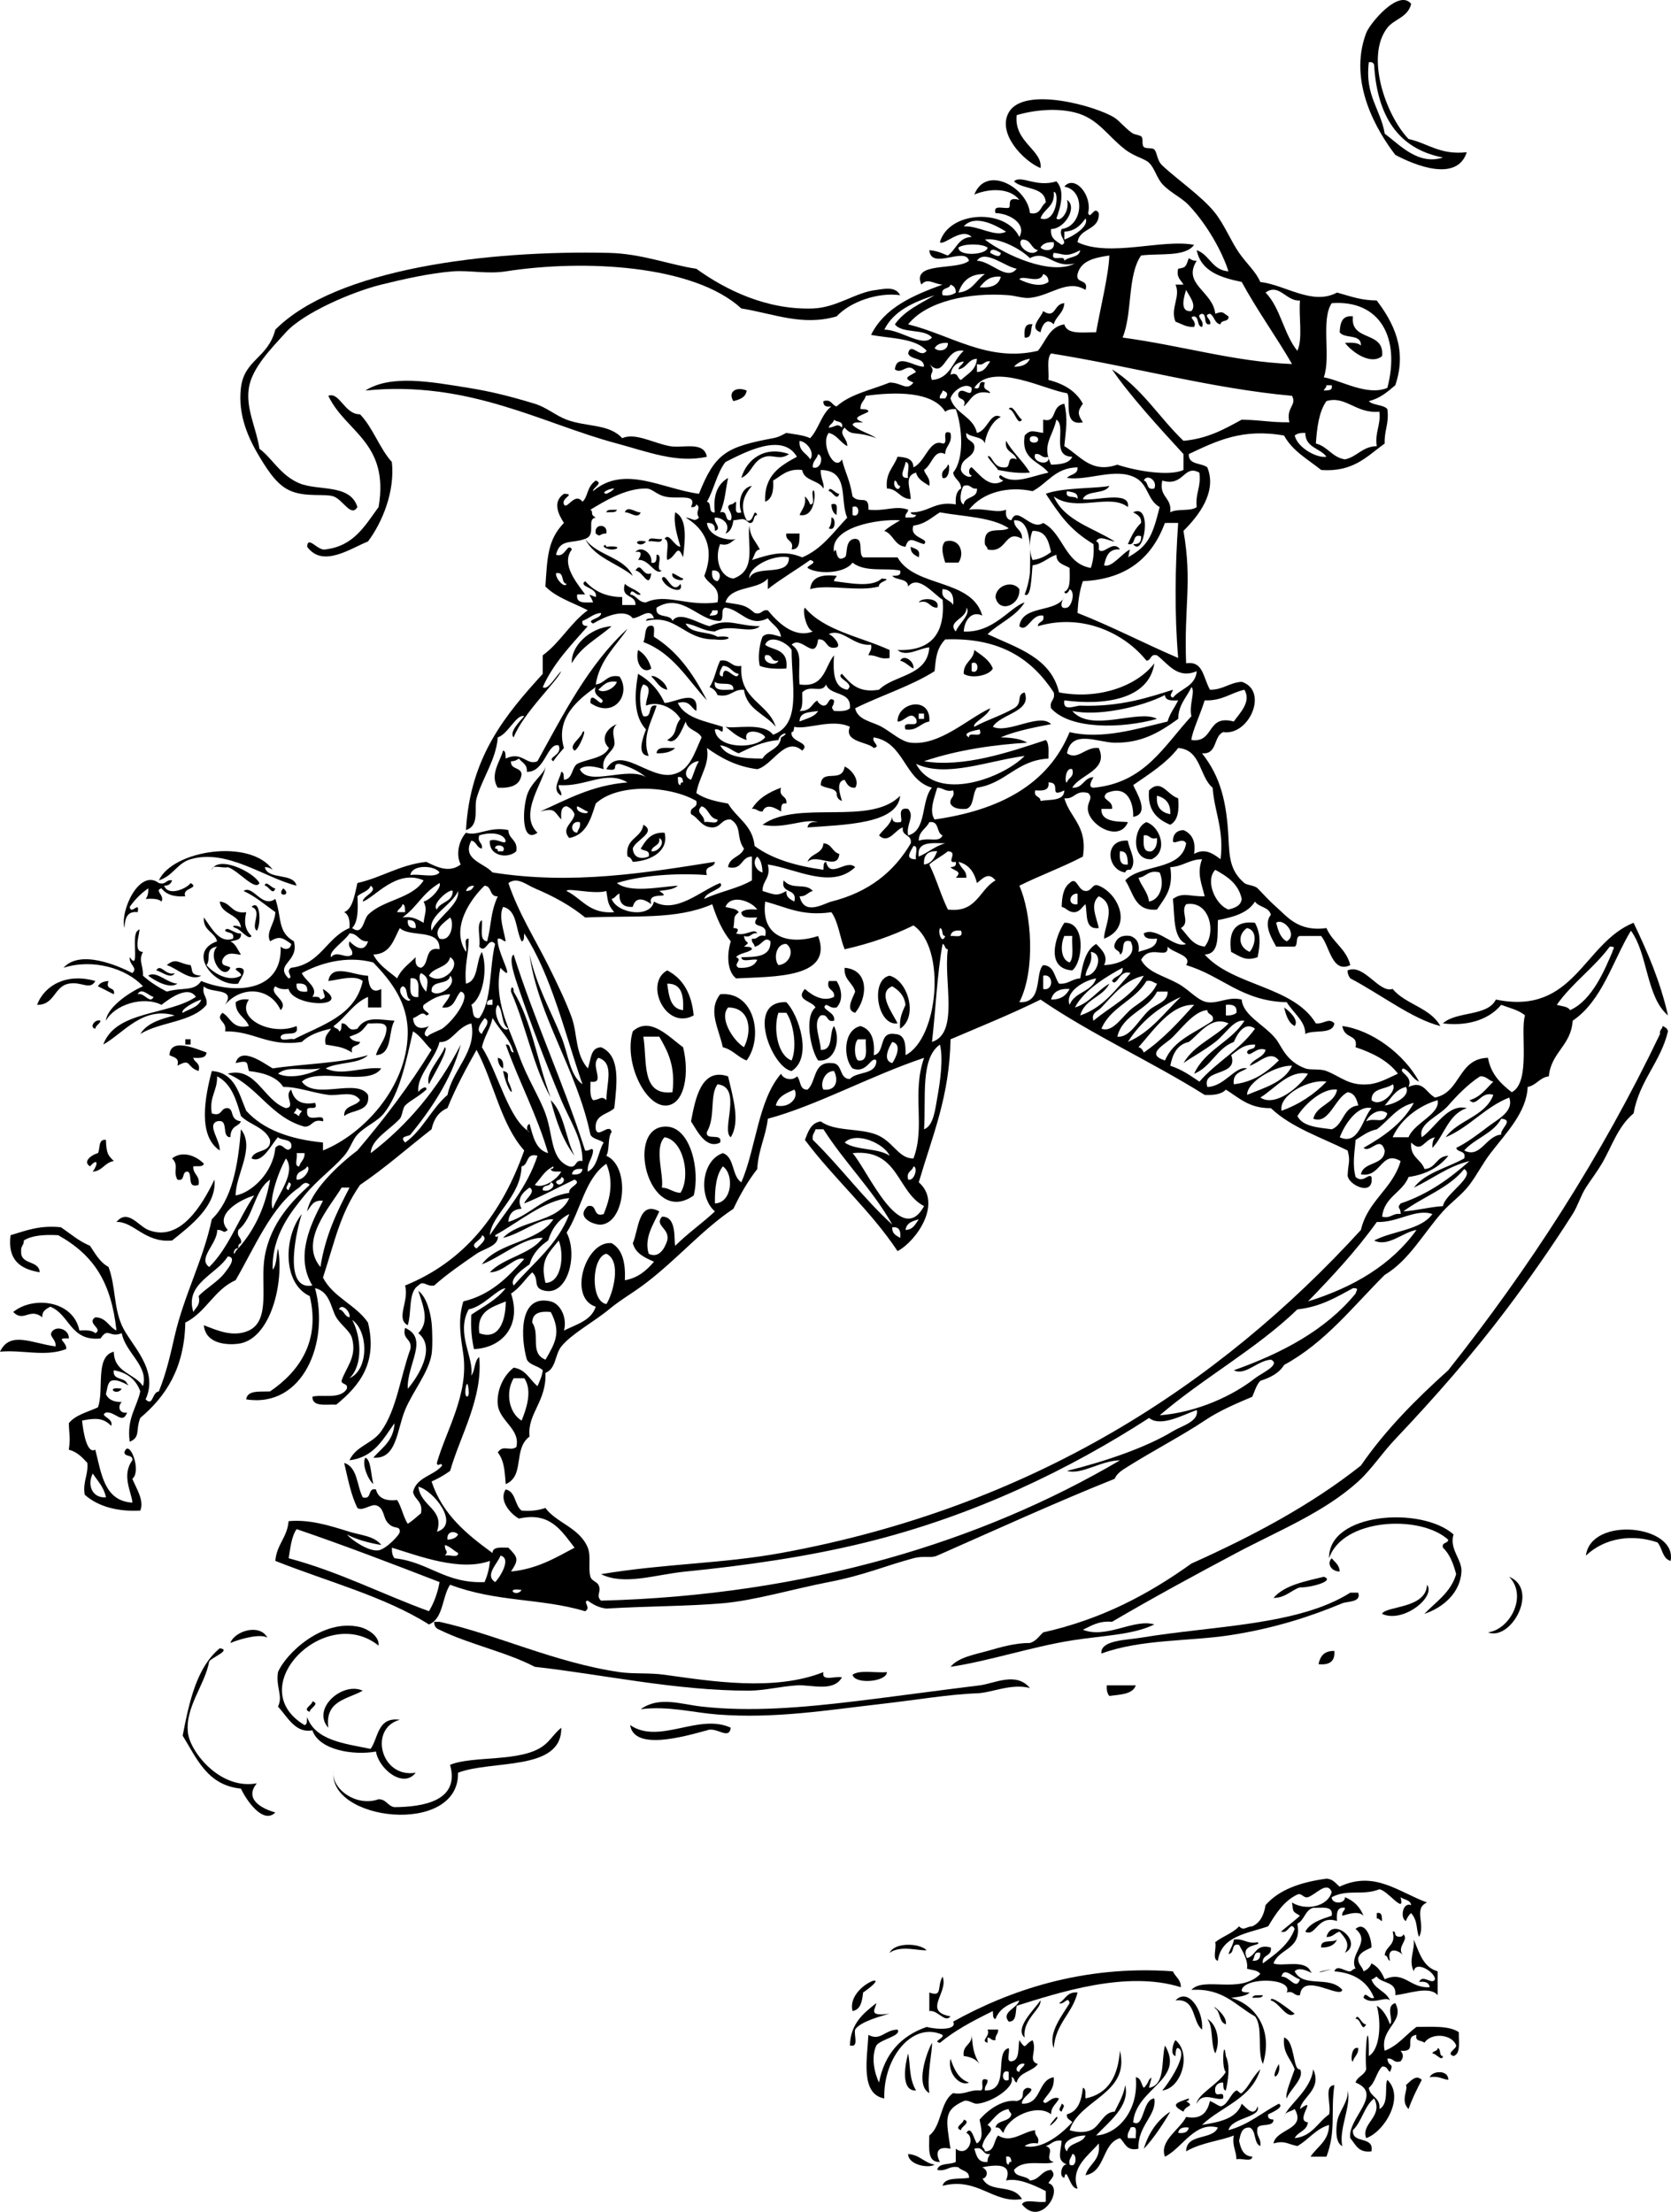 <?xml version="1.0" encoding="UTF-8" standalone="no"?>
<!-- Generator: Adobe Illustrator 13.0.1, SVG Export Plug-In . SVG Version: 6.00 Build 14948)  -->
<svg
    xmlns:rdf="http://www.w3.org/1999/02/22-rdf-syntax-ns#"
    xmlns="http://www.w3.org/2000/svg"
    xmlns:x="http://ns.adobe.com/Extensibility/1.0/"
    xmlns:dc="http://purl.org/dc/elements/1.1/"
    xmlns:i="http://ns.adobe.com/AdobeIllustrator/10.0/"
    xmlns:cc="http://web.resource.org/cc/"
    xmlns:xlink="http://www.w3.org/1999/xlink"
    xmlns:a="http://ns.adobe.com/AdobeSVGViewerExtensions/3.0/"
    xmlns:graph="http://ns.adobe.com/Graphs/1.0/"
    xmlns:svg="http://www.w3.org/2000/svg"
    xmlns:inkscape="http://www.inkscape.org/namespaces/inkscape"
    xmlns:sodipodi="http://sodipodi.sourceforge.net/DTD/sodipodi-0.dtd"
    xmlns:ns1="http://sozi.baierouge.fr"
    id="kids_on_hobbyhorse_xA0_Image_1_"
    enable-background="new 0 0 440.468 582.966"
    xml:space="preserve"
    viewBox="0 0 440.468 582.966"
    version="1.1"
    y="0px"
    x="0px"
  >
<g
      clip-rule="evenodd"
      fill-rule="evenodd"
    >
	<path
        d="m371.98 1.038c-0.884 3.569-4.5 3.981-6.281 6.281-5.899 7.616-0.337 23.159 5.583 29.312 5.139 1.142 8.282 4.279 15.354 3.489-2.605 8.06-13.905 3.342-18.843 0.698-4.574-5.953-12.6-18.999-7.677-32.103 0.97-2.565 8.64-11.78 11.87-7.677zm-6.98 34.196c3.892 2.861 8.787 8.42 15.354 6.281-11.891-2.299-17.345-11.037-18.145-24.426-0.154-0.544-0.585-0.812-1.396-0.698-1.09 8.774 3.08 12.289 4.2 18.843z"
    />
	<path
        d="m313.35 68.035c0.561 0.369 1.133 0.728 2.094 0.698-3.917 6.157 4.335 8.086 4.885 13.958 2.191-0.775 1.844-0.327 3.489 0.698 0.214 1.609-2.016 0.775-2.094 2.094-1.638-0.223-1.562-2.16-2.791-2.792-2.09 0.459 0.667 1.492 0 2.792-1.928 0.299-0.655-2.602-2.094-2.792-2.048 0.593 0.907 1.756 0 3.49-1.437-0.192-0.657-2.6-2.094-2.792-1.799 0.168 0.958 1.201 0 2.792-2.164 0.07-3.334-0.854-4.885-1.396-1.49-3.491 1.425-6.56 0-9.771h2.093c-0.619-1.241-1.948-1.774-1.396-4.188 1.95-0.327 1.97-0.341 2.8-2.791zm0.7 13.958c1.454-1.659-0.628-4.014-1.396-5.583-0.5 1.63-1.9 5.956 1.4 5.583z"
    />
	<path
        d="m280.55 79.899c-0.153 2.638-2.194 3.389-2.792 5.583-1.97-1.98-3.133 0.41-3.489 2.094-3.229-1.192 0.229-3.896 0.698-5.583 3.41 2.238 2.7-1.931 5.58-2.094z"
    />
	<path
        d="m356.62 83.389c-0.758 6.807 8.447 3.65 7.678 10.469-2.894 2.411-7.762-0.883-9.771-3.49 1.721-0.092 3.363-0.105 4.188 0.698 0.178-3.201-4.375-1.673-5.583-3.489 0.13-2.42 0.57-4.537 3.48-4.188z"
    />
	<path
        d="m272.18 85.482c-0.646 1.216 0.023 3.746-2.094 3.49-0.14-1.998-0.09-3.809 2.09-3.49z"
    />
	<path
        d="m186.34 120.38c-7.972 1.799-15.816-1.383-23.728-3.489-19.687-5.24-39.027-16.717-66.3-13.958 6.768-4.284 17.235-2.305 27.218-0.698 5.854 0.943 10.92 2.198 17.447 4.188 3.118 0.951 5.475 3.098 8.375 4.187 5.227 1.963 11.234 1.06 14.656 4.885 3.425-1.561 8.182 1.3 12.562 2.094 3.47 0.63 8.93-1.43 9.76 2.79z"
    />
	<path
        d="m196.81 102.93c-0.241 1.854-1.832 2.355-3.49 2.792-1.56-2.45 0.78-3.94 3.49-2.79z"
    />
	<path
        d="m80.956 144.1c0.166-3.155 2.861 1.268 4.885 0.698 7.475-0.899 10.411-6.338 13.958-11.166 2.891-17.081-8.692-19.688-13.26-29.312 3-1.13 4.216 4.912 8.375 4.885 3.418 3.562 5.077 8.881 8.375 12.562 0.849 7.672-2.437 15.786-6.281 20.937-4.654 1.86-11.962 7.04-16.053 1.4z"
    />
	<path
        d="m207.97 119.68c-2.284 1.707-4.167 0.096-6.281 0.698-3.34 0.95-3.405 4.33-6.281 5.583 1.4-4.87 6.15-8.56 12.56-6.28z"
    />
	<path
        d="m219.14 132.94c2.1-0.703 1.237 1.555 1.396 2.792-0.94-0.46-1.31-1.49-1.4-2.79z"
    />
	<path
        d="m159.82 135.03c0.216-0.947 1.747-0.579 2.792-0.698-0.22 0.95-1.75 0.58-2.79 0.7z"
    />
	<path
        d="m164.7 135.03c0.706-1.965 2.964 0.193 4.188 0-0.71 1.97-2.96-0.19-4.19 0z"
    />
	<path
        d="m177.96 135.03c3.306 1.57 2.634 7.265 2.094 11.864-1.605-4.062-1.769 0.033-4.188 0.698-0.425-1.668 0.876-5.063-0.698-5.583 1.226-1.85 2.542 2.056 4.187 2.094-0.89-3.13-1.85-6.08-1.39-9.07z"
    />
	<path
        d="m219.14 136.43c1.232-0.223 1.246 3.91-0.698 2.792 0.54-0.62 0.75-1.58 0.7-2.79z"
    />
	<path
        d="m159.82 140.62c-1.904-0.063-1.405 1.162-2.792 0-0.55-2.69 3.34-2.69 2.79 0z"
    />
	<path
        d="m207.27 140.62h3.489c-0.014 2.08 0.065 4.252-2.094 4.187 0.75-2.61-1.73-2-1.4-4.19z"
    />
	<path
        d="m170.98 142.71c-0.118-1.513 2.476-0.316 3.489-0.698 0.12 1.51-2.47 0.32-3.49 0.7z"
    />
	<path
        d="m170.29 142.71c-1.54 2.13-4.47-0.81 0 0z"
    />
	<path
        d="m249.15 142.71c3.937-1.054 5.201 3.188 3.489 5.583h-3.489c-0.45-1.59-1.39-4.21 0-5.58z"
    />
	<path
        d="m240.07 144.1c1.021 0.609 2.703 0.554 2.094 2.792-1.01-0.6-2.2-1.04-2.09-2.79z"
    />
	<path
        d="m242.17 158.76c0.753-1.376 5.79-1.192 4.886 1.396-2.17 0.07-2-2.2-4.89-1.4z"
    />
	<path
        d="m161.21 165.04c-3.555 3.191-8.124 5.369-10.468 9.771-0.37-4.33 4.58-9.37 10.47-9.77z"
    />
	<path
        d="m170.98 165.04c2.099-0.703 1.237 1.555 1.396 2.792 6.033 3.746 10.13 9.314 13.958 16.749-5.167-5.534-8.946-12.456-16.749-15.354 0.64-1.22 0.24-3.48 1.39-4.19z"
    />
	<path
        d="m168.19 171.32c1.76 1.031 2.884 2.699 3.489 4.885-2.1 1.6-4.36-1.31-3.49-4.88z"
    />
	<path
        d="m256.82 171.32c1.884 1.373 3.97 2.543 4.885 4.885-0.988 1.894-5.637 2.752-7.677 1.396-0.08-3.12 2.57-3.49 2.8-6.28zm-0.69 5.59c2.036 1.026 2.036-3.12 0-2.094v2.09z"
    />
	<path
        d="m237.28 174.12c1.021-1.863 3.829 0.292 3.489 2.094-1.23-0.63-2.03-1.69-3.49-2.09z"
    />
	<path
        d="m189.83 174.12c2.777-0.451 2.806 1.847 5.583 1.396-0.605 8.979 7.06 9.689 9.073 16.051-2.682-3.367-7.628-4.469-8.375-9.771-2.986-0.195-3.451 2.132-6.979 1.396-0.391-1.005-1.088-1.703-2.093-2.094 1.31-1.97 1.72-4.81 2.8-6.99zm4.88 3.48c-1.814-0.279-2.105-2.083-4.188-2.093-0.204 0.428-1.736 2.687 0 2.792 0.2-4.17 3.56 1.82 4.19-0.7zm-1.39 4.19c0.21-2.537-3.721-0.932-4.885-2.094-0.46 2.78 2.64 2 4.88 2.09z"
    />
	<path
        d="m244.96 190.17c-2.407 0.385-3.091 2.493-6.281 2.094-1.083-2.944 3.875 0.153 2.792-2.792-1.506-2.347-3.205 0.917-4.886 0.698 0.02-5.2 8.87-6.79 8.38 0zm-2.79-0.7h1.396v-1.396h-1.396v1.4z"
    />
	<path
        d="m177.96 197.14c-1.014 1.08-2.722 1.465-4.885 1.396 0.1-2 2.91-1.28 4.88-1.4z"
    />
	<path
        d="m222.63 202.03c1.927 0.765 4.08 3.786 2.792 5.583-1.747 0.119-2.185-1.072-2.792-2.093-2.451 0.382-1.12 4.047-0.698 5.583-0.859-0.305-1.434-0.893-1.396-2.094-0.59-1.504-3.061-1.126-4.188-2.094 0.14-4.57 5.65-0.25 6.29-4.89z"
    />
	<path
        d="m310.56 210.4c0.302 3.326-0.108 5.94-2.094 6.979-3.42-1.465-6.066-3.703-5.583-9.072 3.26-3.19 4.69 1.16 7.67 2.09zm-2.09 4.19c0.154-2.946-1.309-4.274-3.489-4.885-0.3 3.1 1.16 4.43 3.49 4.89z"
    />
	<path
        d="m205.88 207.61c-0.746 2.607 1.733 1.989 1.396 4.188-1.489-0.326-1.33 0.997-1.396 2.094-1.5-0.954-3.931-2.318-4.885 0-1.251 0.089-1.472-0.854-2.792-0.698 1.65-2.75 4.43-4.4 7.67-5.58z"
    />
	<path
        d="m237.28 209.71c-0.645 7.501-14.694 7.636-24.426 8.375 0.168-1.228 1.201-1.591 2.792-1.396-3.482-1.14-8.773 1.916-14.656 0.698 9.39-6.75 28.41 0.46 36.3-7.67z"
    />
	<path
        d="m302.19 216.69c3.766 1.269 5.789 7.74 1.396 9.771-5.58 0.41-4.95-8.42-1.4-9.77zm1.39 7.67c1.035-0.593 1.5-1.756 1.396-3.489-1.973 0.577-1.808-0.984-3.489-0.698-0.03 2.13-0.41 4.6 2.09 4.19z"
    />
	<path
        d="m297.3 221.57c0.317 2.375 2.565 5.3 0.698 7.677-0.812-0.113-1.242 0.154-1.396 0.698-4.85-0.61-5.74-8.84 0.7-8.38zm0 6.28c-0.081-1.78-0.132-3.591-2.094-3.49-0.14 2-0.09 3.81 2.09 3.49z"
    />
	<path
        d="m212.86 227.15c0.756-2.268 4.042-2.007 4.188-4.885 2.228 0.098 2.308 2.345 4.187 2.792-0.39 4.55-5.85-0.29-8.38 2.1z"
    />
	<path
        d="m281.95 232.74c1.941-1.928 2.085 1.98 4.188 2.093 1.793 0.097 1.688-2.124 3.489-1.396 5.366 2.17 9.084 11.092 1.396 13.958-0.056-3.031 3.595-8.929-1.396-11.167-2.424 2.115-0.571 5.506 0 8.375-3.749 0.492-2.958-3.556-3.489-6.281-0.933 0.696-1.371 1.886-2.792 2.094-1.736 0.107-2.16-1.097-3.489-1.396 0.06-2.71 0.48-5.09 2.09-6.27zm2.09 5.58v-2.792c-2.28-0.15-2.75 3.27 0 2.79z"
    />
	<path
        d="m74.674 234.13c2.58 2.12-2.119 2.35 0 0z"
    />
	<path
        d="m66.3 239.02c2.349-2.238 2.586 4.648 1.396 6.281-1.72-1.2 1.594-5.31-1.396-6.28z"
    />
	<path
        d="m280.55 243.21c5.738-0.332 4.987 10.309 2.094 12.562-7.09-0.48-4.56-8.85-2.09-12.56zm1.4 10.46c1.238-1.321 0.509-4.609 0.698-6.979h-2.094c-1.06 2.3-1.02 6.21 1.39 6.98z"
    />
	<path
        d="m330.8 243.21c1.506 2.838 1.447 5.41 0.697 9.072-3.211 1.13-4.53-0.16-6.979-1.396-0.76-5.41 1.01-8.29 6.28-7.67zm-1.4 7.67c1.485-1.634 2.23-5.682-0.697-6.281-2.53 1.72-2.27 5.04 0.7 6.28z"
    />
	<path
        d="m50.248 254.37c0.687 1.582-0.24 2.536 2.792 2.792-2.837 1.648-6.378-1.978-9.073-2.792 2.527-2.14 3.347-0.29 6.281 0z"
    />
	<path
        d="m222.63 255.07c6.657 0.556 5.999 8.029 2.792 11.864-2.744-0.671-0.527-4.064 0-5.583-0.63-2.4-3.02-3.03-2.79-6.28z"
    />
	<path
        d="m379.65 270.42c-7.326-1.791-15.959-8.521-23.729-12.562-0.369-0.561-0.729-1.133-0.698-2.094 4.352-1.875 8.234 6.074 11.864 4.885 3.36 4.08 9.95 4.94 12.57 9.76z"
    />
	<path
        d="m182.85 267.63c-7.48 4.056-13.105-8.548-6.979-11.864 4.15 2.13 6.44 6.12 6.98 11.86zm-2.79-1.39c0.176-3.898-0.37-7.074-4.188-6.979 0.45 3.27 0.83 6.61 4.19 6.98z"
    />
	<path
        d="m39.082 257.16c1.975-1.475 4.986 1.966 7.677 2.093-2.032 1.54-6.081-0.86-7.677-2.09z"
    />
	<path
        d="m234.49 257.16c4.847 1.253 7.614 10.785 2.792 13.958-0.3-2.858 0.646-4.471 1.396-6.281-0.299-2.493-1.753-3.831-3.489-4.885-4.181 1.666 0.194 7.18 1.396 9.77-5.35 0.82-7.28-11.51-2.1-12.57z"
    />
	<path
        d="m25.124 258.56c-1.435 2.562-3.638 0.042-6.979 0.698-3.944 0.708-3.669 5.636-8.375 5.583 2.006-5.3 7.989-8.43 15.354-6.28z"
    />
	<path
        d="m28.614 258.56c-1.011 2.639 1.917 1.339 1.396 3.489-1.426-0.668-2.762-1.425-4.187-2.093 0.458-0.94 1.491-1.3 2.791-1.4z"
    />
	<path
        d="m218.44 258.56h2.094c1.345 2.181 1.803 5.027 0 6.979-1.458 0.295-1.848-0.479-2.792-0.698-1.784 1.16 2.724 1.874 2.094 4.187-2.148 0.52-1.341-1.916-3.49-1.396-2.236 1.83-0.059 6.176 0 9.072 3.441 0.185 2.131-4.382 3.49-6.281 1.874 3.523 0.305 9.595-4.188 9.072-1.852-2.622-3.774-11.488-0.698-13.958-0.777-1.732-5.446-1.882-2.792-4.885 2.372 2.103 5.112 3.367 7.677 2.094 0.34-2.18-2.14-1.56-1.39-4.17z"
    />
	<path
        d="m196.81 279.5c-2.368-0.889-3.667-2.847-6.281-3.489-1.114-5.137-4.024-9.653-0.698-13.958 8.98-0.91 11.56 11.19 6.98 17.45zm-0.7-3.49c2.25-4.384 1.575-10.494-4.188-10.468-2.44 2.75 1.29 8.7 4.19 10.47z"
    />
	<path
        d="m207.27 264.14c3.193 3.188 7.087 14.593 1.396 18.146-5.13-0.8-12.31-18.53-1.4-18.15zm1.4 15.36c1.541-3.624 0.415-10.023-1.396-12.562h-2.094c-1.4 4.13-0.23 11.26 3.49 12.56z"
    />
	<path
        d="m338.48 265.54c1.501 1.008 3.972 3.356 2.791 4.885-1.69-0.87-2.26-2.86-2.79-4.88z"
    />
	<path
        d="m26.52 269.03c-0.247 0.917-1.229 1.098-1.396 2.094-1.738-0.28-0.041-2.7 1.396-2.09z"
    />
	<path
        d="m166.8 271.82c4.548-4.122 9.51 1.512 13.26 4.188 1.714 6.9 0.424 14.823-4.188 15.354-5.75 0.66-11.54-11.54-9.07-19.54zm10.46 16.05c0.846-6.895-1.256-10.841-3.49-14.656h-4.187c1.07 6.39-0.72 15.63 7.68 14.66z"
    />
	<path
        d="m438.28 270.42c0.622 0.309 1.249 0.613 1.396 1.396-1.996 8.24-7.53 12.941-9.073 21.635-4.184 3.482-5.738 8.791-8.374 13.26-1.279 2.169-2.755 4.055-4.188 6.281-1.381 2.146-2.138 4.855-3.489 6.979-5.47 8.59-11.381 17.077-17.447 25.125-8.924 11.837-18.863 23.174-29.312 34.196-3.559 3.754-6.248 7.963-9.771 11.166-8.977 8.163-21.15 13.024-32.104 18.843-10.933 5.808-21.897 11.746-32.801 18.146-3.555-0.298-5.441 1.071-7.677 2.094 6.188 2.49 13.465-3.003 18.843-1.396-5.688 2.8-13.808 2.944-21.634 4.188-10.856 1.724-22.079 5.509-32.104 6.979 2.141-2.544 6.319-3.203 9.771-4.188 3.404-0.971 7.219-2.106 11.166-2.094 1.621-0.473 2.405-1.782 3.49-2.791 15.587-3.488 27.969-10.182 39.081-18.146 16.219-7.277 31.561-15.432 44.665-25.822 6.373-9.26 14.411-17.389 23.031-25.124 21.295-26.859 40.248-56.061 55.831-88.632-0.22-1.14 0.64-1.21 0.68-2.11z"
    />
	<path
        d="m48.853 273.91h1.396v1.396h-1.396v-1.4z"
    />
	<path
        d="m54.436 277.4c-0.103 1.525-1.758 1.499-3.489 1.396 0.297 1.331 1.994 1.263 1.396 3.49-3.396-1.124-1.775-3.482-5.583-1.396 0.609-2.237-1.074-2.183-2.094-2.792 0.225-4.77 7.126-1.61 9.77-0.7z"
    />
	<path
        d="m131.2 278.8c1.228 0.168 1.591 1.201 1.396 2.792-0.94-0.46-1.3-1.49-1.4-2.79z"
    />
	<path
        d="m60.019 282.99c7.406-2.048 9.555 7.19 15.354 9.073 2.735-0.287-0.689-3.319 1.396-4.886 0.64 2.617 2.307 4.207 6.281 3.49 1.085 2.48-2.371 0.421-2.094 2.093-0.338 3.815 4.784 0.092 4.187 2.792-2.894-0.8-2.719 1.468-4.885 1.396-8.921-2.47-12.216-10.58-20.239-13.95zm17.447 10.46c0.7-0.002 0.831 0.565 1.396 0.698-0.002-0.7 0.565-0.831 0.698-1.396-0.7 0.003-0.831-0.564-1.396-0.697 0.002 0.71-0.565 0.84-0.698 1.4z"
    />
	<path
        d="m192.62 299.74c-2.651-1.873 3.267-13.227-3.49-13.958-2.144 2.978-0.449 8.534-2.792 12.562-0.411 2.505 4.168 0.02 3.49 2.792-3.724 1.854-6.048-3.081-7.677-5.583 1.112-5.834 2.646-14.293 9.77-11.864 1.28 5.52 3.28 12.01 0.7 16.05z"
    />
	<path
        d="m182.85 315.09c-12.102 8.573-18.405-18.812-6.979-18.146 6.23 0.37 8.7 11.63 6.98 18.15zm-7.68-15.35c-2.812 2.845-0.142 9.913-0.698 13.26 1.977 0.117 2.908 1.279 4.885 1.396 2.76-4.16 0.89-13.9-4.19-14.66z"
    />
	<path
        d="m23.729 307.41c-2.221-1.38 0.874-3.248 2.094-3.489 0.645-1.217-0.024-3.746 2.093-3.49 0.136 3.828 0.649 4.107 2.094 5.584-2.446 0.346-2.952 2.631-5.583 2.791 1.5-1.99 1.387-3.78-0.698-1.39z"
    />
	<path
        d="m53.738 306.71c-0.216 0.947-1.748 0.579-2.792 0.698-0.114 2.208 1.854 2.332 1.396 4.885-3.159 1.065-1.51-2.678-2.792-3.489-1.835-0.207-0.549 2.708-2.792 2.094-1.274-2.304 0.549-3.658-1.396-5.583 2.683-2.11 6.261-0.75 8.376 1.39z"
    />
	<path
        d="m56.529 310.9c0.665 6.951-6.394 12.213-11.167 16.052-7.175 0.696-10.147-5.067-14.656-4.886 2.961-3.574 5.734 1.039 8.375 2.094 8.359 3.35 14.185-6.5 17.448-13.25z"
    />
	<path
        d="m18.145 352.77c-3.875-0.182-0.423 0.829-0.698 2.792-5.507 2.14-11.598 0.13-17.447 0.7 2.659-5.589 8.395-2.202 14.656-1.396 0.198-2.124-2.236-2.713-0.698-4.187 1.337-1.24 4.297-0.19 4.187 2.1z"
    />
	<path
        d="m32.103 366.04c-1.533 2.13-4.47-0.81 0 0z"
    />
	<path
        d="m96.309 384.18c1.477 0.64 1.369 3.899 2.094 6.979-1.519-1.36-3.065-5.33-2.094-6.98z"
    />
	<path
        d="m383.14 404.42c-1.17 3.918 2.258 6.56 2.094 9.771-0.283 5.53-4.739 9.481-9.771 11.166 3.061-3.22 6.954-5.607 8.374-10.468-0.732-2.757-1.688-5.29-3.489-6.979-0.384-1.547 1.333-0.993 1.396-2.094-7.461-6.751-27.901-5.599-31.405 4.886-0.21-12.08 24.4-13.76 32.8-6.29z"
    />
	<path
        d="m440.37 411.4c-2.208-0.583-2.153-3.43-3.489-4.885-6.375-2.159-13.701-1.378-18.843 3.489 1.32-10.5 24.11-8.1 22.33 1.39z"
    />
	<path
        d="m351.04 410.7c0.814 1.047 2.016 1.706 2.094 3.489-2.09 0.05-3.54-2.05-2.09-3.49z"
    />
	<path
        d="m348.94 415.58c3.25 1.08-3.751 2.944-6.28 2.792-2.449 0.808-3.768 2.746-6.979 2.791 2.91-3.37 8.21-4.35 13.26-5.58z"
    />
	<path
        d="m356.62 419.77h1.396c0.924 2.588-2.926 2.265-4.188 2.792-8.21 3.427-17.74 6.562-29.312 8.374-10.923 1.71-23.775 1.022-34.196 4.886-0.315-3.569 6.533-3.529 10.468-4.188 18.854-3.155 41.452-3.172 55.134-11.864h0.7z"
    />
	<path
        d="m114.45 427.45h1.396c14.806 3.245 30.351 10.758 47.457 13.26 3.692 0.54 7.698 0.122 11.864 0.698 12.248 1.692 28.946 4.443 41.874-0.698-0.56 2.653 3.3 0.888 4.885 1.396-2.28 3.965-8.06 1.849-11.864 2.093-4.316 0.278-8.686 1.387-12.562 1.396-19.327 0.049-39.235-4.382-56.529-6.281-7.656-3.976-17.336-5.928-25.124-9.771-0.86-0.31-1.43-0.9-1.4-2.1z"
    />
	<path
        d="m99.798 433.73c-13.962-11.235-36.19 10.926-19.541 20.937 0.817-0.112 0.588-1.272 0.698-2.094 2.213 6.161 9.792 6.957 16.75 8.375 2.087-3.03 1.769-8.468 7.677-7.677-8.239 2.251-5.052 15.479 4.187 13.958-3.254 4.253-9.715-0.983-10.468-5.584-5.804 1.055-14.965-0.316-16.75-5.583-4.463 0.791-6.434-3.348-9.072-6.28 1.388-2.731-0.627-5.118 0-9.073 1.936-4.69 11.656-14.259 21.634-11.864 1.72 0.39 5.136 2.23 4.884 4.86z"
    />
	<path
        d="m351.74 435.13c0.216 2.774-1.341 3.777-4.188 3.489 0.43-2.13 1.55-3.57 4.19-3.49z"
    />
	<path
        d="m233.79 440.71c-0.035 2.547-8.393 3.354-9.073 0.698 1.88-1.38 6.1-0.42 9.07-0.7z"
    />
	<path
        d="m271.48 444.9c-4.976-1.288-10.033 1.264-13.958 1.396-7.194 0.243-16.782 1.848-25.124 2.792-14.202 1.607-28.126 3.961-43.269 2.792-6.552-0.507-12.972-2.312-20.239-1.396 4.841-3.47 10.407-1.338 16.052-0.697 12.914 1.464 26.804 0.247 40.478-1.396 8.909-1.07 22.518-2.93 32.801-4.188 3.83-0.46 9.64-3.71 13.26 0.71z"
    />
	<path
        d="m291.72 444.2h7.677c-0.858 2.398-4.101 2.413-6.979 2.792-0.55-0.62-0.75-1.58-0.7-2.79z"
    />
	<path
        d="m95.611 445.6c-3.991 2.29-10.012 2.55-9.073 9.771-4.495-5.09 3.784-12.2 9.073-9.77z"
    />
	<path
        d="m82.351 448.39c2.14 0.686-0.802 1.862-0.698 2.792-2.139-0.69 0.803-1.86 0.698-2.79z"
    />
	<path
        d="m192.62 455.36c-0.44 3.429-3.765-0.365-6.281 0.697-5.879 1.589-19.196 5.494-20.239-1.396 7.66 5.28 18.02-3.21 26.52 0.7z"
    />
	<path
        d="m362.9 504.22c1.489-0.326 1.329 0.996 1.396 2.093-0.565-0.132-0.696-0.7-1.396-0.697v-1.39z"
    />
	<path
        d="m354.53 514.69c1.49-2.61-0.082-3.966-1.396-5.583-1.329 0.3-1.753 1.504-3.489 1.396 1.56-5.7 9.91 1.52 4.89 4.18z"
    />
	<path
        d="m367.09 509.1c0.594-0.129 0.658 0.272 0.698 0.698 0.157 0.889 2.083 0.914 2.094 0 1.722 1.459-2.014 3.332 0 5.583-1.048-1.356-4.456-2.575-3.49 1.396-0.758-0.173-0.473-1.388-1.396-1.396 0.22-2.58 3.08-2.51 2.1-6.28z"
    />
	<path
        d="m352.44 511.2c-0.635 1.46-2.06 2.128-4.188 2.094-0.26-2.35 3.02-1.16 4.19-2.09z"
    />
	<path
        d="m316.84 534.92c-2.704-2.182-1.486-8.284-6.979-7.677 3.39-3.6 7.48 2.9 6.98 7.68z"
    />
	<path
        d="m330.1 526.55c0.216-0.947 1.747-0.579 2.792-0.698-0.21 0.95-1.74 0.58-2.79 0.7z"
    />
	<path
        d="m318.24 532.13c2.499 1.332 3.581 5.84 2.094 9.073-1.26-2.45-0.44-6.99-2.09-9.07z"
    />
	<path
        d="m256.13 536.32c0.249 2.664 0.369 5.058 2.094 7.677-0.897-1.195-2.294-1.894-4.188-2.094-0.43-3 2.27-2.85 2.1-5.59z"
    />
	<path
        d="m245.66 538.41c0.181 2.061-1.398 8.357-0.698 13.26-3.66-2-0.92-10.21 0.7-13.26z"
    />
	<path
        d="m239.38 541.21c0.644 3.06 0.172 6.604 2.094 9.77-4.23 0.21-2.85-7.11-2.09-9.77z"
    />
	<path
        d="m250.54 542.6c0.945 2.777 2.104 5.341 4.886 6.281-2.1 1.14-5.77-2.12-4.89-6.28z"
    />
	<path
        d="m381.75 548.18c-1.639-0.223-2.62-1.103-4.886-0.698 0.7-1.78 5-2 4.89 0.7z"
    />
	<path
        d="m374.77 548.18c-1.273 2.448-2.513 4.932-3.489 7.677-2.277-2.242 0.056-5.313-0.698-6.281 1.12-0.92 2.61-2.98 4.19-1.4z"
    />
	<path
        d="m355.23 550.98c1.055 3.931-2.444 10.392-1.396 14.656-1.964-0.929-1.619-4.655-1.396-6.281 0.4-2.9 3.07-5.36 2.8-8.38z"
    />
	<path
        d="m313.35 553.07c0.128 0.594-0.272 0.658-0.698 0.698 2.449 1.54-0.045 0.907-0.698 2.792-3.47-1.88-2.02-2.28 1.4-3.49z"
    />
	<path
        d="m279.85 554.47c1.243 0.511 0.101 1.269 0 2.094-1.24-0.51-0.1-1.27 0-2.09z"
    />
	<path
        d="m254.03 558.65c2.14 0.685-0.802 1.861-0.697 2.791-2.13-0.68 0.81-1.86 0.7-2.79z"
    />
	<path
        d="m239.38 567.73c3.082 0.175 4.187 2.326 6.979 2.791-1.58 1.08-7 0.04-6.98-2.79z"
    />
	<path
        d="m91.424 404.42c1.47 1.656 5.871 4.589 8.375 4.188 1.887-0.303 5.554-3.988 5.583-4.886 0.062-1.896-1.771-0.271-3.49-2.791-0.87-1.275-0.742-3.628-2.792-4.188-1.317-0.359-3.687 1.674-4.885 0.698-1.718-3.4-2.51-7.726-3.489-11.864 3.557 1.095 3.308 5.996 4.885 9.072 2.603 0.742 1.104-2.617 3.489-2.094 0.554 2.237 2.428 3.155 5.583 2.792 1.177 1.847 1.615 4.434 2.792 6.28 1.28-0.813 2.363-1.824 3.49-2.791 0.588-3.147-1.633-3.484-2.094-5.583 0.902-3.983 5.487-4.283 7.677-6.979-0.247-1.094-1.229 0.611-1.396-0.697 2.483-8.673 8.424-18.046 6.979-28.614-0.512-3.743-1.627-8.742 0-13.957 7.316-1.757 11.738-6.407 16.052-11.167-2.35-0.931-5.301 3.521-9.073 3.489 3.738-3.938 10.713-4.64 13.958-9.072-5.065-0.173-10.849 4.964-16.052 6.979 4.309-5.928 14.768-5.704 18.843-11.864-3.625-0.356-8.666 3.887-13.26 4.885 4.512-4.793 14.616-3.994 17.447-10.468-6.513 0.471-13.512 6.49-19.541 9.771 0.132 0.792 0.7 0.387 0.698 0 0.466 2.836-3.454 3.436-5.583 4.885-3.756 2.558-8.25 5.713-11.167 8.375-2.195 0.349-2.728-1.521-4.187 0-2.721 1.698-1.69 7.149-2.792 10.468-3.26-1.777 0.458-6.392-0.698-10.468 15.891-6.442 25.571-19.095 31.405-35.593-6.161-6.866-8.018-18.037-12.562-26.52-2.762 4.915-5.459 9.895-7.677 15.354-2.299 0.958-3.603 2.91-4.188 5.583-6.279 4.888-12.181 10.151-18.843 14.655-5.289 7.595-6.637 14.812-9.771 24.427 2.68 5.229 8.665 7.154 11.864 11.864 2.553 10.561-2.149 16.559-8.375 21.634-2.638-0.153-6.293 0.71-6.281-2.093 2.295-0.717 7.384 0.83 9.073-2.094 0.384-1.548-1.333-0.994-1.396-2.094 1.181-3.605 4.085-6.167 2.792-11.167-0.52-2.007-2.769-3.291-4.188-5.583-1.359-2.195-1.618-6.836-5.583-7.677 3.883 14.359-3.203 31.652-18.146 29.312 0.295-2.497 3.62-1.964 6.281-2.094 7.632-5.188 13.326-13.205 10.468-25.124-7.307-3.396-6.826-15.756-2.094-21.635-1.023 2.935-5.454 20.32 2.792 18.844-4.715-7.713-0.307-16.447 2.792-22.333-2.628-0.302-3.178 1.475-4.187 2.792 0.993-5.356 7.979-12.076 13.26-16.052 7.057-8.297 13.7-17.007 19.541-26.52-1.678-1.579-2.849-3.665-4.885-4.885-1.757 7.618-3.411 16.29-7.677 21.635-1.77 2.218-4.772 3.259-6.979 5.583-1.285 1.354-1.894 3.749-3.489 5.583-3.005 3.454-7.131 6.38-10.468 10.469-3.333 4.085-8.692 10.489-8.375 19.541 1.104-1.223 0.935-3.719 1.396-5.583 1.679 8.783-1.864 24.017-10.469 25.124-2.757 0.354-8.601 0.163-9.072-4.886 3.373 1.3 7.71 3.315 11.864 1.396 5.896-2.726 2.926-12.416 4.187-19.541 1.588-8.968 7.374-14.723 11.864-18.844-1.305-1.36-2.287 0.362-2.792 0.698-7.228 4.814-12.02 16.339-16.75 24.426-5.655 2.487-7.802 8.482-13.26 11.167-0.243 12.086-5.173 19.485-11.864 25.124-1.308 3.273 0.129 5.083-2.792 6.281-0.819-6.171 1.812-8.89 2.792-13.261-1.096-3.091-3.413-4.962-6.979-5.583-0.407 2.733 2.871 1.782 3.49 3.489 1.512 1.589-2.05-1.53-4.188-0.697-1.037 0.591-1.01 2.247-1.396 3.489 0.634 1.46 2.06 2.128 4.188 2.094-1.099 1.037-0.777 3.118 1.396 2.791-1.241 3.314-3.115-0.422-5.583 0-1.952 0.897 2.199 1.443 1.396 3.49-2.078-2.139-4.085-2.095-7.677-1.396 0.312 2.967 1.269 8.938 3.489 7.677 1.625 6.285 2.312 13.508 9.771 13.958-0.084-2.503-2.985-7.153 0-11.166 0.214-1.609-2.016-0.775-2.094-2.094 1.184-3.871 4.675 4.839 2.094 6.979 1.057 2.599 3.18 5.692 2.094 8.375-5.577 0.312-10.968-0.88-14.656-4.188-0.548-3.571 0.979-5.069 0.698-8.374-1.337-1.454-2.675-2.908-4.885-3.49 0.452-3.417 0.122-3.278 0-6.979 1.75-2.204 4.983-2.926 7.677-4.188 1.685-4.596-0.857-13.419 4.187-14.655 0.041 5.542 5.476 5.69 7.677 9.072 1.59-5.322-4.665-8.819-5.583-13.958-3.293 1.354-3.566-1.723-5.583 1.396-8.023 0.812-8.097-6.325-13.26-8.374-1.021 0.606-2.212 1.045-2.093 2.791-3.358-2.65-4.927 1.454-7.677-1.396 5.242-4.288 15.861-3.063 17.447 4.886 1.72-0.093 3.362-0.106 4.187 0.697 2.245-1.118-2.455-2.608 0-4.188 2.943 0.082 3.53 2.519 5.583 3.49-1.388-12.578-5.793-19.757-15.354-25.124-3.688-0.199-6.94 0.038-9.072 1.396 0.088 1.252-0.854 1.472-0.698 2.791-0.273 3.764 4.704 2.275 4.885 5.583-4.991-0.824-8.533-3.098-7.677-9.77 3.956-1.162 7.555-2.682 13.26-2.094 2.51 1.677 4.71 3.664 7.677 4.885 1.396 2.093 2.62 4.358 4.885 5.583 1.918 5.225 1.303 10.311 3.489 15.354 2.177 5.022 9.972 11.572 6.281 19.541 2.014 2.025 1.65-1.892 3.489-2.094 1.977-4.852 3.047-9.692 4.188-14.655 2.475-10.771 7.536-20.041 9.771-30.707 5.296-5.172 6.945-13.992 7.677-23.729 3.853 4.868-1.4 11.861-1.396 17.447 4.165-0.729 9.877-5.936 10.468-12.562 1.869-2.164 2.654 1.83 4.188 0 0.489-2.582-2.447-1.74-3.489-2.791-1.797 1.942-4.097 7.046-6.979 5.583 0.701-2.557 5.23-1.284 4.885-4.886-1.331-3.322-5.359-3.945-7.677-6.28-1.221-4.362-2.564-8.602-6.281-10.469 0.122 3.844-2.124 5.32-1.396 9.771 2.825 0.965 2.207-1.515 4.187-1.396 1.822 0.281 0.399 3.103 3.49 3.489-0.582 1.521-2.622 0.88-2.792 4.188-2.529-0.03-0.164-4.955-3.49-4.188-2.744 0.985 0.866 4.927 0.698 7.677-5.823-3.85-3.923-14-2.093-20.937 6.104 0.409 7.119 5.908 9.072 10.468 4.519 5.02 11.561 7.516 20.239 8.375v2.094c10.557-4.229 22.082-16.513 22.333-30.707 0.146-8.254-4.404-13.956-9.072-18.843-7.125-1.91-14.107 0.223-18.843 2.792 0.83 2.053 4.567 3.823 2.792 6.281 0.991-0.06 1.977-0.115 2.094 0.698 2.03-0.607 0.785-1.045 0.698-2.792 7.978 5.15-7.925 4.844-9.072 0-1.619 0.223-2.68-0.112-3.49-0.698-1.977 2.053 3.778 3.823 1.396 6.281-2.805-6.114-10.402-6.48-14.656-1.396 3.06-4.657-3.927-2.888-5.583-4.885-0.56 2.42 1.04 2.683 0.698 4.885-3.776 4.598-12.285 4.464-17.447 7.677 1.778-2.874 5.364-3.941 9.073-4.885-8.521-2.467-13.463 4.678-18.843 7.677 3.312-9.018 17.031-7.628 24.426-12.562-2.091-3.25-7.228 0.648-9.073 2.094-4.851-2.433-12.363-0.034-14.656 4.187 0.233-3.268 5.713-7.306 9.771-9.072-4.391-4.766-13.239-7.349-20.937-4.885 4.305-4.838 14.157-0.664 18.145 1.396 1.538-1.474-0.896-2.062-0.698-4.188 2.797 4.099 0.251-5.838 2.094-6.979 1.679-1.994-1.917 5.7 1.396 5.583-1.269 2.382 0.095 3.354 0 6.281 1.848 1.641 3.97 3.009 6.281 4.187 4.272-1.21 7.157 0.05 9.073-2.792 8.855 3.611 21.447 2.853 20.937-9.073 0.928 0.906 2.597 0.92 2.792-0.698-2.338-1.648-3.029-2.188-5.583-0.698-1.179-2.521 1.251-4.494 1.396-7.677-2.714-1.938-5.191-4.114-8.375-5.583 2.501-1.718 4.812 4.663 8.375 2.094 1.738 5.041 0.546 8.727 4.885 11.167 1.479 5.475-5.23 5.988-1.396 9.771 1.465-0.195-1.012-1.864 0.698-2.792 7.701-0.906 9.282-7.933 15.354-10.469 0.145-2.005-0.177-3.545-1.396-4.187 2.139-0.874 2.642-3.912 3.489-7.677 6.449-1.461 11.058-4.761 18.145-5.583 2.833 1.412 6.063 2.99 9.073 0.698-1.442-2.904-0.27-6.555 1.396-8.375 2.974 1.068 6.084-1.766 11.166-0.698 0.079 2.48 2.581 2.537 2.094 5.583-2.111 2.034-7.254 1.4-6.979-2.792 1.851-0.82 4.109 1.338 4.188 0-0.772-2.409-5.052-2.08-6.979-1.396-0.577 1.972 0.983 1.808 0.698 3.489-1.423-0.205-1.368-1.888-2.792-2.094-2.593 5.028 3.473 5.888 5.583 8.375 21.126 3.365 40.707 0.044 58.623-2.792-0.06 1.801-2.988 0.734-2.094 3.49-5.3-0.454-15.969-0.369-23.728 2.094 3.471 2.738 11.335 0.995 16.051 0.698-1.056 1.038-3.063 1.124-4.885 1.396 4.006 2.541-3.441-0.335-2.094 3.49-1.797-1.364-4.154-2.187-4.885 0.698-2.486 0.16-3.649-1.003-3.489-3.489-0.917 0.247-1.098 1.229-2.094 1.396 1.562 3.929 10.25 5.116 11.167 0.698 5.788 3.404 12.465-2.976 17.447-4.885 1.461 1.508-3.812 2.201-4.188 4.187 3.934-1.882 8.896-2.735 12.562-4.885v-6.281c-3 0.024-2.341 3.707-6.281 2.792 0.321-2.703 3.422-2.627 4.188-4.885-2.175-3.056-0.384-5.744-3.489-7.677-2.503-0.177-2.557 2.096-4.885 2.094-2.943-0.082-3.53-2.519-5.583-3.49-0.52-2.148 1.916-1.341 1.396-3.489-6.966-4.072-20.749-4.745-26.52 0.698-1.285 4.065-2.465 8.235-6.979 9.073-2.305-2.654 1.159-4.008 1.396-6.281-0.391-1.005-1.088-1.703-2.094-2.093-1.525 0.103-1.498 1.758-1.396 3.489-1.912-2.052-1.575-3.181-5.583-2.094 7.084-3.151 13.563-6.908 23.03-7.677-5.692-3.379-11.104 1.304-18.146 0.698-0.088 1.252 0.854 1.472 0.698 2.792-2.635-1.508-0.479-4.074 0-6.281 0.818 0.113 0.588 1.272 0.698 2.094 2.375-0.184 1.975-3.144 3.49-4.188 2.801-1.386 6.985-1.389 8.375-4.188-2.398-2.314-0.596-5.271 2.094-6.281-1.923 1.615-0.259 4.091-0.698 5.583-0.581 1.974-3.533 3.082-2.792 6.281-1.646-0.534-4.823-1.375-6.281 0 2.176 4.73 12.454-0.837 17.447 2.093-1.93-1.559-4.263-2.716-6.979-3.489-2.473-0.072 0.477 2.196-3.489 1.396 3.643-6.527 11.301 2.7 17.447 1.396 4.484-0.952 5.593-5.176 7.677-9.771-0.908-1.884-3.756-1.827-4.188-4.188-0.977 2.104-2.494 6.412-4.885 4.886 2.913-1.67 1.644-3.31 3.489-5.583-1.566-2.638-5.57-4.917-9.072-3.489-0.104-2.062 2.028-4.926-0.698-5.583-1.323 1.369-0.926 6.94 0 8.375 2.667 0.573 0.822-3.365 3.489-2.792-1.225 4.051-3.987 8.151-2.094 13.26-3.344-0.214-1.432-5.003-0.698-6.979-3.26-3.483-3.074-9.03-2.094-14.656 3.109 1.777 5.489 4.282 6.979 7.677 2.913-0.104 9.128-4.107 8.375 2.093-1.502-0.824-1.673-2.979-4.885-2.093 1.974 4.074 7.317 4.78 11.864 6.281 0.126 2.676-0.571 0.253-2.094 0.698 0.368 5.101 10.558 5.378 13.26 2.094-0.251-1.342-5.918-2.928-4.885 0.698-2.87-0.935-4.293-2.663-5.583-3.49 2.483 0.623 9.996-1.321 12.562 2.094 7.608-2.792 4.857-13.106 4.885-22.333-0.873-1.709-5.687-4.447-6.979-1.396 1.609 1.48 6.273 0.833 5.583 6.281-2.696 0.137-5.143 0.025-6.979-0.698-0.544-1.787-0.22-5.415 0.698-7.677 1.32-1.385 3.297-0.339 4.885 0-0.366-2.425-2.339-3.244-3.489-4.886-4.971 2.535-7.096-2.264-11.167-2.792-1.449 0.179-0.19 3.066-1.396 3.49-5.595 0.209-10.004-7.679-16.75-3.49-0.492 3.051 3.63 1.488 4.188 3.49 1.868-2.785 6.925 0.774 9.771 1.396 5.005-2.265 7.456-0.002 13.26 0-2.366 2.238-7.934-0.837-11.864 1.396-3.163-0.094-4.806-1.708-7.677-2.094 1.178 2.777 5.936 1.974 8.375 3.49 4.78-0.394 3.15 1.236-0.698 0.698-8.236 0.118-10.005-6.812-18.145-4.885 0.113-0.818 1.272-0.589 2.094-0.698-0.968-3.041-3.606-0.069-5.583 0-2.246-2.744-7.375-0.4-10.468 1.396-2.099-1.045 2.393-1.249 2.094-2.792-2.145 0.182-3.139 1.514-4.885 2.094-0.257 1.187 0.544 1.316 1.396 1.396-4.348 4.957-8.98 9.631-11.864 16.052 1.35 1.077 3.478-3.006 4.885-4.188-1.309 2.923-10.029 11.03-12.562 17.447-1.303-1.35 1.704-4.31 2.792-5.583-2.068-0.649-4.159 4.663-6.979 5.583-0.38 5.734-4.059 10.687-5.583 16.052-0.748 2.632 0.931 7.192-2.792 8.375 1.094-19.377 10.487-30.456 20.239-41.176v-4.885c4.581-3.328 7.276-8.542 11.864-11.864-3.822-1.994-8.29-3.342-11.167-6.281 0.507-7.619 0.581-12.3 4.885-16.75-1.503-2.332-3.083-5.543 0-7.677 3.268 0.085-0.759 1.016 0 2.792 0.758 1.615 2.851-3.411 4.885-0.698 1.543-1.35 1.036-3.82 3.489-5.583 2.14 0.685-0.802 1.862-0.698 2.792 8.264-7.031 18.267-0.574 27.916 0.698 4.265-10.73 7.226-12.344 19.541-14.656 1.493-0.28 2.053-0.67 3.49-1.396 2.173 0.385 4.548 0.57 6.281 1.396 2.254-2.398 2.964-6.341 5.583-8.375-1.4 0.237-2.184-0.143-2.093-1.396 2.227-0.598 2.158 1.099 3.489 1.396 3.519-3.228 9.153-4.34 13.958-6.281 3.116-0.055 4.512 2.368 6.281 0-3.006-1.251-1.33-1.54 0.698-2.792-2.131-2.928-3.643 0.845-5.583-0.698 0.556-4.458 5.178-0.588 7.677-0.698 0.003-2.562-3.478-1.641-4.188-3.49 0.734-3.261 3.157 1.57 4.885-0.698-2.916-3.365-9.356-3.205-14.655-4.188 3.529-7.171 11.004-10.398 18.843-13.26-2.301-0.126-3.979-1.898-5.583 0-2.701-6.202 9.405-3.614 12.562-6.281-1.036-3.85-9.997 2.592-10.469-2.792 2.608 0.225 3.996 1.171 4.885 1.396 2.204-1.518 2.701-4.744 6.281-4.885-2.716-2.667-7.317 2.404-8.375 1.396 2.348-8.283 17.346-9.003 20.938-1.396 2.027-3.446-2.602-6.221-6.281-6.281-0.717-2.345 2.171-1.086 3.489-1.396 0.818-0.431-0.86-3.042 2.792-2.094-2.493-3.221-7.941-3.064-11.864-1.396 3.171-8.021 14.061-1.761 14.655 4.885 2.918 0.592 2.764-1.89 4.188-2.792-0.28-4.372-6.033-3.271-8.375-5.583 1.87-1.759 5.927 1.72 11.167 0 2.368 2.446 1.065 6.919 0 9.771 0.982 1.162 3.639-1.905 2.791-4.885 2.888 1.904-0.643 7.738-4.188 7.677-0.302 2.628 1.475 3.178 2.792 4.188 1.902-0.642-0.975-2.182 0-4.188 5.532-0.656 6.492-10.127 0.698-11.166 2.562-3.178 7.386 1.991 6.28 6.979 0.631 1.905 1.562-2.123 2.792 0 0.275 4.696-5.086 3.754-5.583 7.677 8.441 4.054 22.438-0.956 30.707 0.698-2.349 3.234-8.996 2.17-13.958 2.792-3.658 5.181-2.259 15.421-4.885 21.635 16.024 2.186 29.431 6.369 44.665 6.979-4.258-7.374-9.168-14.095-13.26-21.635-5.576-1.171-10.731-2.762-11.864-8.375 3.446 1.206 4.019 5.287 8.374 5.583-1.631-5.092-5.494-12.165-10.468-17.447-1.936-2.055-4.97-3.338-6.979-5.583-1.509-1.687-2.028-4.192-3.489-5.583-1.207-1.149-3.819-1.593-6.281-3.489-4.833-3.723-7.152-8.235-13.26-9.771-4.587-1.153-10.312-0.789-15.354 0.698-0.782 7.149 6.937 9.232 6.281 13.958-4.605-1.941-11.453-9.168-8.375-14.656 3.982-7.099 23.227-1.637 27.916 1.396 1.414 0.915 3.027 3.033 4.885 4.188 0.202 0.125 1.809 0.443 2.094 0.698 0.721 0.645 0.048 2.067 0.698 2.792 0.5 0.558 2.317 0.133 2.791 0.698 0.869 1.034 0.607 2.765 2.094 4.187 3.665 3.507 10.57 8.225 13.958 12.562 2.476 3.17 4.198 7.501 6.281 10.469 2.086 2.972 4.52 5.066 5.583 7.677 6.604 0.766 13.764 6.3 20.239 2.792 4.297 1.203 6.23 2.004 10.468 2.094 4.29 5.671 8.135 12.87 4.886 22.333-2.016 1.707-3.976 3.469-6.979 4.187 1.148 1.179 3.787 0.866 4.886 2.094 0.532 3.789-0.861 5.653-0.698 9.073-4.606 3.303-8.209 7.609-16.749 6.979-3.482-2.799-7.568-4.994-9.771-9.073-11.051-1.955-17.796 1.434-25.124 4.885-0.131 2.922 3.319 2.263 4.885 3.49 2.641 6.479-2.298 12.795-6.281 16.749 2.36 13.644 0.103 19.869 0.698 34.895 4.49-0.64 4.387 3.487 6.281 6.979 3.507 0.017 5.1-1.879 8.375-2.094 7.166 2.34 1.991 14.292-4.886 13.26-2.621 1.101-1.476 5.968-5.583 5.583 4.892 6.183 6.484 12.799 6.979 22.333 0.248 4.774 0.295 8.562 4.188 11.864 0.709 0.601 2.658 0.567 3.489 1.396 1.251 1.247 2.913 3.16 4.886 4.885 2.86 2.502 5.821 6.646 13.26 5.583 1.596 3.755 5.238 5.463 6.281 9.771-4.812 2.297-5.475-5.089-7.677-7.677h-5.583c-1.291 0.105-0.429 2.363-1.396 2.792h-4.885c-0.964-1.854-3.523-5.747-1.396-8.375-0.451-2.108-3.171-1.948-4.188-3.489-1.858 3.026-5.676 4.095-9.771 4.885-0.179 4.009 0.558 8.933-3.489 9.073 7.467 8.352 23.383 8.255 29.312 18.145 2.163 0.237 3.334-1.615 4.885 0-0.429 3.061-5.429 1.551-7.677 2.792 0.067-3.354-2.936-5.259-4.886-8.375-11.864-0.231-17.161-7.031-26.52-9.771 1.738-2.604-3.509-3.181-4.885-4.885 0.287 3.771-4.572-0.873-6.979 3.49 1.729 3.339 5.882 4.135 9.771 6.281 2.958 1.633 5.148 4.504 7.677 4.885 2.912 0.439 5.58-1.575 9.073-0.698 0.295 4.25 6.134 6.69 9.072 10.468 1.479 1.901 2.605 5.804 7.677 7.677 1.41 0.521 3.78 0 5.583 0.698 3.889 1.506 5.906 3.963 11.166 3.489 2.742-0.247 5.18-1.668 7.677-2.792-2.604-3.443-6.638-5.459-11.166-6.979 0.717-3.61-2.915-1.94-3.489-5.583 7.823 1.059 16.302 7.395 20.238 14.656-1.836-0.722-2.35-2.768-4.187-3.49-1.646 1.022 2.748 1.849 1.396 4.885 3.94-1.764 4.459 1.376 6.979 2.792 6.826-1.315 6.012-10.273 13.958-10.468 0.789 4.329 3.394 6.843 6.281 9.073 5.111-2.646 2.13-16.045 3.489-20.239-1.6-1.424-4.084-1.965-6.281-2.792-3.583 4.314-9.643 5.624-15.354 4.885 3.489-3.257 11.733-1.759 13.958-6.281 20.706 4.271 23.011-14.865 36.29-20.239 3.609 7.558 7.008 15.325 9.073 24.426-5.79-4.911-5.238-16.164-9.771-22.333-4.892 8.136-7.584 18.471-15.354 23.728-0.405 6.574-5.682 8.277-6.281 14.656-2.477 0.315-3.228 2.355-5.583 2.792-0.268 6.678-5.617 12.042-9.771 17.448-2.104 2.736-3.577 5.73-5.583 8.374-2.029 2.674-4.795 4.552-6.979 6.979-5.123 5.694-8.835 12.845-15.354 16.749-8.407 8.342-15.666 17.833-26.52 23.729-1.312 2.178-3.638 3.341-6.281 4.188-1.009 1.085-1.468 2.72-2.094 4.188-4.152 1.773-8.544 3.586-12.562 6.28-5.87 3.937-13.902 8.102-20.938 12.562-0.956 0.606-2.222 1.443-2.791 2.791-15.179 6.064-31.048 13.309-46.759 20.239-1.78 0.785-3.437-0.065-6.281 0.698-7.526 2.02-13.032 4.491-22.333 6.28-9.155 1.763-19.563 4.871-27.916 5.584-9.701 0.827-19.05 0.714-30.707 1.396-2.077-0.249-3.541-1.111-4.885-2.094-1.465 0.194 1.011 1.864-0.698 2.791-11.889-3.515-23.186-2.312-35.592-6.979-2.151 3.199-1.727 8.975-5.583 10.469-11.689-7.387-26.834-11.317-40.478-16.75 0.326-4.327 3.147-6.158 3.49-10.468 5.49-0.502 10.58 1.086 16.051 2.791 2.972 0.927 6.593 1.105 8.375 3.489-3.384-0.57-6.478-1.43-9.086-2.78zm58.626-90.03c-0.377-1.62 3.534-2.405 1.396-3.489-4.428 2.085-8.604 4.423-13.26 6.281 0.285-1.177 3.288-3.137 1.396-4.188-1.781 1.266-3.527 2.983-2.093 5.583-2.193 0.134-3.356 1.297-3.49 3.489 5.97-1.91 9.15-6.65 16.04-7.67zm-3.49-2.79c0.808 1.7 3.288-0.778 1.396-1.396-0.02 0.93-1.23 0.64-1.4 1.4zm1.39-2.79c-1.044-0.119-2.576 0.249-2.792-0.697 0.426-0.04 0.826-0.104 0.698-0.698-2.352 1.24-2.731 2.391-4.885 4.885 2.13 1.08 5.8-1.38 6.97-3.49zm-4.88 4.88c1.77 0.738 3.978-1.47 2.094-2.094-0.08 1.32-2.31 0.48-2.09 2.09zm-1.4-9.07c-3.183-0.856-2.205 2.447-4.187 2.792-0.231 8.147-7.871 12.596-8.375 18.146 4.47-6.71 9.83-12.52 12.57-20.94zm-101.19-41.87c-1.084-0.16-3.256-2.683-4.187-0.698 1.782-0.54 3.208 2.73 4.187 0.7zm67.692-32.11c2.35-0.442 6.482 0.899 7.677-0.698-1.21-1.89-7.27-2.19-7.68 0.7zm53.74 9.78c-1.849-2.115-1.643-3.113-2.093-5.583-3.166 0.985-10.39-0.942-10.469 0 4.05 1.98 5.97 6.12 12.56 5.58zm39.08-40.48c1.245-2.245 4.592-2.387 4.885-5.583 2.882-1.529-0.265-1.438-0.698 0.698-4.27 0.382-7.326 1.979-10.468 3.489-1.747-0.58-2.741-1.912-4.885-2.094 1.71 3.16 6.28 3.48 11.17 3.48zm85.15-142.37c-1.267 1.758-2.717 3.332-5.583 3.489v2.094c2.39-0.879 6.63-3.574 5.58-5.583zm-11.87 0c4.253 1.463 5.064-7.18 3.489-6.979 0.42 3.906-2.62 4.354-3.49 6.979zm-20.24 2.094c3.98-0.241 8.191 2.952 11.167 1.396-2.47-1.521-8.12-4.789-11.17-1.396zm29.31 9.77c-5.817 1.419-7.275-3.732-11.864-1.396-2.566-2.562-8.401-5.542-11.864-4.885 5.4 4.116 17.49 9.564 23.72 6.281zm-9.77-3.49c-1.892-0.434-1.736-2.916-4.188-2.792-1.78 1.407 2.48 5.024 4.19 2.792zm0.7-0.697c1.043 1.107 3.979 1.021 3.489-1.396-1.73-0.105-2.9 0.36-3.49 1.396zm-21.63 0c-0.054 2.48 7.623 1.928 7.677 0-1.44-1.08-6.26-1.08-7.68 0zm11.16 1.396c-0.428-0.204-2.687-1.736-2.791 0 0.43 0.204 2.69 1.735 2.79 0zm16.75 2.093c1.135-1.191 3.917-0.735 4.187-2.792-3.964 2.041-4.128 0.953-6.979 0.698-1.12 2.747 3.01 0.243 2.79 2.094zm-23.03 0c3.657 0.023 7.893 5.472 10.469 2.093-2.97-0.465-8.45-5.267-10.47-2.093zm26.52 3.49c-0.609 2.702 3.047 1.14 2.094 4.188-4.831-2.963-9.084 1.514-14.656 2.094-1.742 0.181-3.802-0.561-5.583-0.698-10.442-0.808-21.65 1.571-26.52 7.677 11.271 2.767 21.085 10.072 34.196 6.979 2.139-2.514 2.98-6.325 6.979-6.979 0.714 2.775 4.905 2.073 8.374 2.094 1.129-6.379 3.323-15.201 3.49-20.239-3.84 0.573-7.5 1.333-8.37 4.884zm-31.4 4.885c3.636-0.319 4.621-3.288 6.979-4.885-4.03-0.075-5.97 1.947-6.98 4.885zm16.05-3.49c1.764 0.928 5.544 2.321 7.677 0.698 0.037-1.201-0.537-1.789-1.396-2.094-0.78 2.797-5.5 0.099-6.28 1.396zm-10.47 2.094c3.031 0.24 5.056-0.527 5.583-2.792-3.04-0.253-4.31 1.268-5.58 2.792zm-9.77 2.094c1.618 0.223 2.68-0.112 3.489-0.698 0.038-1.201-0.537-1.789-1.396-2.094-0.28 1.345-2.7 0.551-2.09 2.792zm93.52 14.655c1.496-3.157 0.329-8.976 0.698-13.26-3.598 0.319-5.506-4.702-9.073-2.094 3.92 3.979 4.82 10.995 8.37 15.354zm-108.87-5.583c4.304-0.01 10.075 4.806 12.562 2.094-1.971-2.449-7.873-0.967-9.771-3.49 2.474-3.574 6.682-5.415 10.468-7.677-5.61 1.84-10.78 4.113-13.26 9.073zm117.94-6.979c-2.936 4.276-0.154 14.268-2.094 19.541 4.688 0.854 11.43 5.004 16.75 2.792 3.48-13.166-1.91-23.262-14.66-22.331zm-104.68 11.865c1.001 1.065 3.638 0.68 3.489-1.396-1.74-0.105-2.9 0.361-3.49 1.396zm-0.7 8.376c4.979-0.371 5.491-5.209 8.374-7.677-5.06-0.926-4.936 7.771-9.072 3.49 2.01 2.35-0.28 2.022 0.7 4.187zm11.86-5.585c-2.424 0.134-2.649 2.468-4.885 2.792 0.167-0.996 1.149-1.177 1.396-2.094-2.018 0.308-3.181 1.471-3.489 3.49 2.195-0.799 1.696 1.096 2.792 1.396 1.66-1.598 3.97-2.543 4.18-5.585zm0 3.489c2.047-0.047 2.593-1.595 3.49-2.792-1.682-0.286-1.518 1.275-3.49 0.698v2.094zm12.56 16.746c1.608-1.678 2.25-1.065 4.886-0.698v-3.49c3.875 0.963 1.871-3.556 5.583-4.187 0.981 4.093 0.432 6.532 0 11.166 4.085 2.419 7.05 7.315 13.957 4.885 4.7 1.583 13.62 3.176 17.447 1.396v-4.188c-6.35-6.912-14.45-15.789-18.843-22.333 7.769 4.794 12.424 12.7 18.843 18.843 6.402-0.577 10.845-3.113 15.354-5.583 5.809 0.151 7.229 0.728 12.562 0.698-0.944-3.992 2.062-4.449 0.698-6.979-21.145-1.905-41.877-7.709-63.509-11.167-1.237 1.321-0.508 4.609-0.697 6.979 4.084 1.034 7.293 2.942 9.072 6.281-1.556 2.102-1.275 2.888 0 4.885-5.57 1.185-2.903-6.489-4.188-7.677-5.394-0.689-19.798-8.491-24.426-1.396 2.258 0.862 0.533-2.258 2.791-1.396-0.799 2.195 1.096 1.696 1.396 2.792-4.568-1.079-5.017 1.962-6.979 3.489 1.011-2.639-1.917-1.339-1.396-3.489 1.001-2.082 3.638 1.835 3.489-1.396-1.69-1.644-5.108 0.905-5.583 2.792 1.257 4.093 5.995 4.706 6.979 9.073 2.786-0.498 3.581-5.832 6.281-4.188-2.633 1.198-4.129 5.291-4.188 6.979-0.602-1.958-3.633-1.484-4.885-2.792-0.378 2.471 2.472 1.716 2.094 4.187-0.387 2.405-3.208 2.375-3.489 4.886-0.525 1.769 2.665 3.273 2.791 2.093-0.914-0.01-0.889-1.936 0-2.093 1.916 1.592 4.713 5.963 8.375 3.489-0.758-0.167-1.676-1.149-0.698-1.396 3.327 2.649 7.919 0.293 12.562-0.698-2.3-3-7.3-3.35-6.26-9.75zm-20.93-6.28c-3.304-5.407-13.109-5.27-20.937-4.187-0.3 1.329-1.504 1.753-1.396 3.489 0.821 0.109 1.981-0.12 2.094 0.698-2.028 1.133-4.771 1.57-1.396 2.792-1.044 0.119-2.576-0.25-2.792 0.698 1.672 1.584 4.346 2.167 6.281 3.489-5.685-2.091-6.269-0.324-8.375-2.792-1.758 1.747 0.801 2.741 0.698 4.885-1.836-0.956-2.646-2.938-4.885-3.489-2.243 2.872 1.515 10.47 3.49 6.979 0.95 3.869 1.963 4.924 2.792 9.771 1.9 2.097 4.384-0.704 4.187 3.489 4.559 0.483 7.023-1.188 10.469 0-0.038 0.892-0.895 0.966-0.698 2.094 1.044-0.119 2.576 0.249 2.792-0.698-0.542-0.156-1.377-0.019-1.396-0.698 4.746 0.093 6.256-3.05 11.864-2.094-0.145-2.005 0.178-3.545 1.396-4.187-0.012-2.083-1.814-2.373-2.094-4.188 3.038-3.715 2.377-12.073 0.697-16.75-1.22-0.04-2.17 0.17-2.79 0.71zm4.88 24.43c0.262-2.297 3.711-1.407 3.489-4.187-1.681 0.286-1.517-1.275-3.489-0.698-0.65 0.59-1.49 4.45 0 4.89zm18.85-13.26c-1.03 2.207 4.01 3.356 3.489 0.698-1.98 0.57-1.81-0.99-3.49-0.7zm4.18 2.79c2.49-0.069 4.793-0.326 5.584-2.094-5.811-0.007-1.396-8.094-4.188-9.771-1.11 4.81-3.9 6.61-1.39 11.86zm-9.77-25.821c2.128 0.034 3.554-0.634 4.188-2.094-1.78 0.311-3.21 0.979-4.19 2.094zm81.65 6.281c1.097-0.066 2.42 0.094 2.094-1.396h-1.396c0.02 0.7-0.55 0.83-0.69 1.4zm-101.19 2.09h1.396c0.78-1.005 0.752-1.703-0.698-2.094-0.04 0.89-0.89 0.97-0.7 2.09zm101.89 0.7c-1.946 2.707-2.475 6.831-2.791 11.167 3.157 0.797 4.263 3.646 7.676 4.188 3.256-0.7 4.523-3.387 8.375-3.49-0.532-3.789 1.105-5.408 0.698-9.073-6.23 0.56-8.87-4.32-13.96-2.8zm-131.2 6.98c1.736-0.076 2.161-1.308 3.49 0 0.48-1.876-1.443-1.349-2.094-2.094-0.17 0.99-1.15 1.17-1.4 2.09zm122.83 2.09c0.827 3.375 6.036 6.042 8.375 5.583-1.667-2.288-5.564-2.345-5.583-6.281-1.22-0.05-2.17 0.16-2.79 0.7zm-67.7 0.7c-0.236-0.564-1.853-0.842-2.094 0-0.46 1.62 2.73 1.51 2.09 0zm-60.01 5.59c1.253-1.603-0.602-4.566-2.792-4.885-0.27 2.82 1.9 3.2 2.79 4.88zm-2.1 2.79c-3.936-0.447-5.461 1.518-7.677 2.792 0.189 2.748-0.269 4.849-2.094 5.583-0.313-7.06 4.019-9.475 8.375-11.864-3.84-6.598-13.994-1.03-18.843 1.396-2.248 2.87-3.005 7.23-4.885 10.468 1.439 0.19 0.167 3.09 2.094 2.792-0.548-4.736 0.844-7.53 3.489-9.072-0.634 2.813-0.769 6.172-2.093 9.072 2.242-0.614 0.956 2.3 2.792 2.094 0.975-2.005-1.902-3.545 0-4.188 0.7 0.002 0.831-0.565 1.396-0.698 0.159 1.237-0.703 3.495 1.396 2.792-0.938-2.4-0.223-6.507 2.792-6.979-2.22 2.544-3.274 5.402-1.396 9.073 1.969 0.939 1.749-3.698 2.792-1.396-1.319 0.078-0.484 2.308-2.094 2.094-1.705-1.462-1.487-0.998-4.188-0.698-0.233 1.628-0.715 3.007-2.094 3.49 1.657-2.594-1.106-4.356-2.792-4.188-0.417 1.243 2.045 2.898 0 3.489 0.126-1.522-0.571-2.22-2.094-2.094 0.509 4.07 6.441 4.769 7.677 4.188-1.241 0.62-1.773 1.948-4.187 1.396-1.499 3.574-0.239 8.597 3.489 9.072 6.195-2.221 3.611-8.758 4.188-13.958 0.368 3.215 1.224 3.355 2.792 6.281-1.434 0.195-1.393 1.864-2.094 2.792 4.614-1.449 8.454-2.749 13.26-0.698 5.242-2.202 8.221-6.668 11.864-10.468-2.054-4.509 0.71-12.466-6.979-12.562-0.104 2.186 1.102 3.854 0.698 4.885-1.2-2.29-5.07-1.91-5.6-4.87zm-13.96 28.61c1.414-3.937 10.566-0.134 10.468-5.583-4.09-0.88-10.71 2.46-10.47 5.58zm16.75-29.31c2.074 0.831 2.998-2.942 1.396-3.49-0.3 1.33-1.51 1.75-1.4 3.49zm69.79 0c-5.94 0.108-7.889 4.208-11.864 6.281-6.369-1.394-13.146 0.241-16.749 4.885 4.066-0.581 7.243 1.065 9.771 0-0.195 1.591 0.168 2.624 1.396 2.792 1.547-4.159 5.134 2.964 8.375 0.698 5.38 2.762 5.602 10.682 12.562 11.864 0.587-1.739 0.914-3.739 0.698-6.281-6.316-3.841-8.711-7.487-12.562-13.26 4.148-1.675 13.95-1.393 16.75-2.094-1.148 2.341-5.979 1-6.979 3.49 2.79 0.674 12.649-2.454 11.864 2.094-4.842-3.75-13.557 1.503-19.541-2.792 2.855 6.45 10.396 8.214 16.052 11.864-1.247 0.003-4.061-1.879-4.886 0 0.813 0.118 0.758 1.104 0.698 2.094 1.105 1.785 3.734-2.706 5.583 0-3.03-0.238-3.661 1.921-4.188 4.188 2.046 0.844 5.119-3.64 6.979-4.188-0.444 0.131-0.379 1.914-0.698 2.094 5.263-2.969 6.439-5.388 8.375-13.26-3.239-1.813-2.964-5.873-6.281-7.677-5.273-2.868-12.531 0.839-18.146 0 0.82-1.03 2.9-0.81 2.79-2.78zm22.33 3.49c-0.956 4.446 2.612 4.367 2.094 8.375 1.729-1.062 5.411-0.172 6.979-1.396-0.408-3.665 1.229-5.284 0.697-9.073-4.17-2.28-4.02 3.82-9.77 2.09zm-2.09 2.09c0.912-2.156-1.979-3.959-2.791-2.094 1.34 0.28 0.55 2.7 2.79 2.09zm-144.46 1.4c0.824-0.338 1.582-0.744 2.093-1.396-0.93-0.11-3.85 1.1-2.09 1.4zm10.47 28.61c5.362-2.489 10.844 1.164 18.843 0 0.887-4.376-2.432-4.546-3.489-6.979 2.862-7.31 0.144-12.394-4.885-15.354 1.736 0.076 2.161 1.308 3.489 0-1.197-1.783 0.8-2.443-0.698-3.49-0.154 0.544-0.584 0.812-1.396 0.698 1.764-3.767-3.515-1.915-6.979-2.792-2.251-0.57-3.227-2.078-4.885-2.094-5.627-0.054-11.303 3.594-14.656 5.583 0.961 0.699-0.298 1.15 1.396 2.094-2.587 0.309 0.33 4.613-2.792 5.583 3.002 4.442 10.187 4.702 12.562 9.771-4.064-3.38-10.129-4.759-12.562-9.771-3.458 1.363-6.63-0.153-7.677 4.188 2.454 0.992 3.004-3.421 4.188-1.396-3.017 3.897 1.351 8.881 3.489 11.864h-2.093c-0.406 2.5 2.065 2.122 4.187 2.094-0.686-2.076-1.987-2.461 0.698-1.396 0.672-2.58-4.764-2.617-2.792-4.188 2.225 2.428 5.154 4.152 9.771 4.188v2.094h3.49c0.161-2.952-4.002-1.581-2.792-5.583 1.177 1.149 3.137 1.516 4.188 2.792-1.3 0.667-2.333-2.09-2.792 0 1.8 0.3 2.09 2.1 4.18 2.11zm113.75-27.22c0.212-1.841-1.457-1.8-2.792-2.094-0.62 2.25 2.28 0.98 2.79 2.09zm-59.32 4.19c2.036 1.026 2.036-3.12 0-2.093v2.09zm46.76 14.66c0.108-5.048 0.605-13.629-4.188-13.26-0.002 2.329 2.271 2.382 2.094 4.885-4.629-2.723-3.869 3.98-9.072 2.792 0.002-0.7-0.565-0.831-0.698-1.396-0.445-5.243 4.028-2.826 6.281-4.188-4.48-2.963-11.842-3.046-18.146-4.188-2.168 1.321-3.875 3.104-6.979 3.49-1.281 3.415 4.518 3.338 2.792 4.885-2.535-0.627-3.958-2.383-4.886 0.698-2.955-0.302-3.167-3.347-5.583-4.188 1.244-1.082 2.734-1.918 4.188-2.792-5.835-0.413-18.624 1.792-17.447 8.375 0.979-2.239 0.04 3.117 2.792 1.396 0.958-0.209-0.187-4.816 2.792-4.885 2.313 0.013 0.709 3.944 2.094 4.885h9.072c4.508 8.054 19.585 5.539 22.333 15.354-2.678-1.335-4.697 1.048-4.886 4.188 7.854 0.404 12.178-6.425 16.052-7.677-2.294 3.754-6.68 5.417-9.771 8.375 7.763 3.637 16.667 6.131 18.843 15.354 10.377 1.987 20.523-1.629 25.124-7.677-1.423 9.667-13.432 11.147-23.728 9.771-0.525 3.127 2.893 1.349 4.187 1.396 10.593 0.385 18.267-2.25 24.427-4.188-0.101 0.825-1.243 1.582 0 2.094 1.977-2.443 5.924-2.916 6.281-6.979-5.193 2.144-7.552-2.018-10.469-4.188-1.904-0.508-1.404 1.387-2.792 1.396-5.604-7.031-16.621-12.631-28.613-9.073 0.009-1.387 1.904-0.887 1.396-2.792-3.156-0.566-4.135 4.665-6.281 2.792 0.78-5.733 9.63-3.397 11.864-7.677-0.494 0.516-1.739 3.416 0.697 2.792 1.181-0.281 2.33-4.095 0.698-4.885-0.167 0.758-1.149 1.676-1.396 0.698 1.787-0.772 1.37-3.748 1.396-6.281-1.437-0.89-3.54-1.113-3.489-3.489-2.273 0.751-3.627 2.421-6.281 2.792-0.279 2.539-0.355 8.914-2.094 7.677 0.45-1.02 1.37-4.03 1.42-6.27zm35.59-12.57c-3.343 8.986-9.85 14.81-21.635 15.354-0.842 2.416-1.276 5.237-1.396 8.375 9.18 3.614 17.562 8.028 26.52 11.864-0.992-11.536-0.815-24.014 0-35.593-1.16 0.01-2.32 0.01-3.49 0.01zm-34.89 9.78c2.077-0.249 3.541-1.111 4.885-2.094-0.683-2.806-1.281-5.697-4.885-5.583-0.94 2.09-0.94 5.56 0 7.67zm-23.73 10.46c-2.366-1.462-6.401-6.76-9.072-3.49-0.097-2.23-3.114-1.539-4.188-2.792 1.097-0.066 2.42 0.093 2.094-1.396-3.753-0.803-9.227 0.548-12.562-2.094-2.113 2.966-9.303 3.119-11.864 1.396-0.082-0.714 3.011-1.412 0.698-2.094-3.666 2.616-7.644 4.918-11.166 7.677v-2.792c-2.673 3.143-9.798 1.833-11.167 6.281 3.919 0.713 5.025 0.401 7.677 2.792 1.973 0.577 1.808-0.983 3.49-0.698 2.412 2.948 6.856 7.554 11.864 5.583-1.785-0.576-2.789-5.54-2.094-6.281 5.07 6.096 14.686 7.647 22.332 11.167v2.094c-2.63 0.536-3.336-0.852-5.583-0.698 0.22-0.943 0.993-1.333 0.698-2.792-4.671 0.469-7.577-4.5-11.167-2.792 1.15 0.312 3.422 3.003 2.094 3.49-3.061 0.734-2.292-2.361-4.885-2.094-0.796 6.083-4.386-1.217-6.979 1.396 3.113 2.109 1.591 5.23 2.094 10.468 6.571 0.988 6.577-4.589 9.073-7.677-0.286 4.473-0.104 8.478 3.489 9.073 2.37-1.69-3.353-3.086-1.396-4.188 2.208 2.445 4.184 5.122 9.771 4.188 4.11-4.031 12.747-3.537 13.26-11.166-2.45 0.139-6.09 2.709-8.375 0.698 8.74 0.33 12.59-4.19 11.89-13.27zm-59.32-4.88c1.099-1.037 0.778-3.118-1.396-2.791-0.19 1.59 0.17 2.62 1.4 2.79zm-39.78 0.7c-1.641-0.22-0.414-3.308-2.792-2.792-0.13 1.58 2.36 4.06 2.79 2.79zm101.89 5.58c0.278-2.605-0.558-4.095-2.792-4.188-0.57 2.89 2.03 2.62 2.79 4.19zm0.7 6.98c0.666-1.923 4.16-4.639 2.792-6.281 0.3 2.89-5.25 3.55-2.79 6.28zm-64.9-4.19c1.096-0.066 2.419 0.094 2.093-1.396h-1.396c0.01 0.71-0.56 0.84-0.69 1.4zm69.78 29.31c3.307-1.812 7.241-2.995 10.468-4.885 2.429-1.394 0.469-3.544 2.792-4.188 2.059 5.096-6.408 5.679-8.375 9.073 4.147 1.909 12.321-3.817 15.354-0.698-2.982 0.584-9.373 1.711-13.26 3.489 2.743 0.048 5.246 0.338 6.979 1.396-8.108 0.476-18.246 1.812-27.218 4.885 10.435 1.747 22.495-2.415 32.103-5.583 0.962 0.899 0.69 3.031 0.698 4.885-8.397 0.443-11.167 6.514-18.844 7.677-1.271 1.52-0.671 4.912-2.791 5.583-2.006 0.145-3.545-0.177-4.188-1.396-0.286-1.682 1.274-1.517 0.698-3.489-2.133 0.504-2.544-0.714-4.188-0.698-0.615 2.268-2.283 6.108-0.698 8.375 17.103-2.438 29.913-9.169 35.593-23.03 8.397 2.033 17.636-0.839 25.822-2.792 0.611-2.18 1.896-3.686 2.791-5.583-1.73 0.103-3.387 0.13-3.489-1.396-6.22 3.199-17.789 5.699-24.426 4.187 4.982 5.877 17.525-0.569 22.332 2.094-9.21 2.571-22.839 2.879-27.916-2.792-0.506-2.135 1.204-2.053 0.698-4.188-5.629-8.561-13.841-14.54-28.613-13.958-2.396 2.545-2.428 5.087-2.792 8.375-6.273 3.962-14.102 6.37-20.937 9.771 0.686 3.134 4.358 3.449 6.979 4.885 2.402 1.316 5.149 3.908 7.677 4.188 7.632 0.843 14.973-6.314 20.938-9.073-0.51 2.06-4.9 3.87-4.17 4.88zm-51.64-17.44c-2.148 0.52-1.341-1.916-3.49-1.396-0.83 2.07 2.94 3 3.49 1.4zm6.28 8.37c-0.007 1.854 0.264 3.986-0.698 4.885 3.296 0.128 3.211-2.307 4.885-2.792-0.605 0.175 0.765 1.371 1.396 1.396 1.563 0.062 1.214-2.579 2.792-1.396 0.063 1.904-1.163 1.405 0 2.792 1.72 0.092 3.362 0.106 4.187-0.698 0.475-4.662-5.22-3.154-6.281-6.281-1.06 2.52-4.19-0.14-6.28 2.09zm99.1 6.98c-5.199 3.743-9.723 6.356-16.749 6.281-4.404-0.047-11.387-3.641-12.562 2.792 2.862 1.996 4.866-1.825 8.375-1.396 2.723 5.898-5.028 6.958-6.979 10.468 2.935 0.144 2.931-2.652 5.583-2.792-0.204 0.429-1.736 2.687 0 2.792 13.619-1.269 18.633-11.143 25.821-18.843-0.721-2.854 1.128-6.728 0-7.677-1.22 2.73-3.41 4.49-3.48 8.38zm6.98-4.89c-0.992 3.357-3.412 8.463-3.49 10.469 6.177 0.825 3.846-6.856 11.167-4.886 1.423-2.067 4.752-5.161 2.791-8.375-3.61 0.82-5.86 2.99-10.47 2.8zm-106.78 5.59c1.767-0.792 3.957-1.161 4.885-2.792-2.14 0.4-4.93 0.17-4.88 2.79zm34.9 17.44c-7.42-2.118-7.176-11.899-15.354-13.26-0.667 1.3 2.091 2.333 0 2.792-1.46-1.635-7.976-1.515-6.281-5.583-4.679-2.265-11.392 0.851-14.656 0-0.156 0.542-0.019 1.376-0.698 1.396-0.569 2.703 5.229 2.626 2.792 4.885-4.459-3.947-7.822 3.903-11.864 4.886-5.562-0.719-9.587-2.976-13.26-5.583 0.806 4.341-1.961 7.296-2.792 11.864 2.154 1.568 5.223 2.222 8.375 2.792 2.219 3.83 6.472 5.625 6.979 11.167 4.672 3.469 11.011 5.273 18.146 6.281 0.109-0.821-0.12-1.981 0.698-2.094 1.113 4.65 5.364-0.873 7.677 1.396-6.246 5.978-15.718 0.36-23.03-0.698 0.881 3.673-1.445 4.138-1.396 6.979 3.063 0.924 3.739 1.479 6.281 0-0.119 1.747 1.072 2.185 2.093 2.792 0.931-3.723-3.722-1.861-2.792-5.583 2.309 2.687 5.766 0.514 7.677 2.792-1.329 0.3-1.753 1.504-3.49 1.396 1.194 5.302 6.432 1.884 8.375 1.396 9.818-2.468 16.439-7.747 20.937-15.354 0.378-2.471-2.471-1.716-2.093-4.187-1.91 0.451-3.759 4.569-6.281 2.094 1.146-1.645 2.94-2.643 3.489-4.885-0.09 1.253 0.693 1.633 2.094 1.396 1.092-0.061-1.336-4.161 2.094-3.489 1.832 2.037-0.621 4.021 0 6.979 5.01-1.28 3.32-9.25 6.28-12.58zm9.77-13.26c-0.223-1.851 3.909 0.653 2.791-2.094-1.04 0.2-5.04 0.9-2.79 2.09zm57.23 54.44c-3.547-1.571-2.958-7.277-3.489-11.864 2.679-1.903 4.372-0.581 8.375-0.698-0.793-3.283-2.128-6.083-0.698-9.771-3.425 0.064-5.049 1.93-8.375 2.094 0.929 5.814-1.572 8.198-3.489 11.167-5.928 0.577-6.207-4.494-8.375-7.677 4.178-4.43 14.801-2.414 16.052-9.771-0.889-1.781-3.419 0.647-3.489-0.698 0.085-1.776 1.016-2.706 2.791-2.792 2.096 0.929 3.314 2.735 2.792 6.281 2.916-1.674 5.151 0.043 6.979 1.396 0.95-7.929-1.607-12.35-2.094-18.843-3.542-2.971-2.996-10.03-9.072-10.468-3.159 4.052-7.604 6.82-11.864 9.771 0.77 1.851 4.575 7.606 0 8.375 0.127-3.224-1.269-8.72-6.979-6.281-1.903 1.892 1.805 1.737 1.396 4.188h-2.791c-0.246 3.9 5.64 3.231 6.979 3.489-2.117 5.181-9.544 1.262-10.469-2.792-0.577-2.505 1.574-3.376 0-4.885-3.46-0.901-3.429 1.689-6.28 1.396 1.506 5.24 6.181 7.311 4.885 15.354-5.342 2.8-11.311 4.974-16.749 7.677 3.227 7.236 4.321 22.23 0 30.707 6.353 0.317 4.021-7.745 6.281-9.771 2.92 0.104 2.919 3.129 4.187 4.885 2.513 0.187 3.363-1.289 5.583-1.396 0.633-3.788 1.398-7.442 4.188-9.073 1.527 1.52 3.273 3.237 2.094 5.583 3.995-0.136 9.104-2.286 6.979-6.281-2.925-0.831-1.246 2.941-2.792 3.489-0.009-1.387-1.904-0.887-1.396-2.792 0.592-1.502 1.719-2.469 4.188-2.094 1.501 0.592 2.468 1.719 2.094 4.188 2.023-0.768 4.719-0.864 4.885-3.489-1.731 0.103-3.387 0.13-3.489-1.396 3.49-1.92 8.2 4.19 11.17 2.77zm-71.19-47.46c5.482 10.36 23.011 3.663 28.613-2.094-9.88 1.32-20.68 5.8-28.61 2.09zm-59.32 4.19c0.763-1.563 1.156-3.497 2.093-4.885-2.38-0.11-5.12 3.81-2.09 4.88zm99.1 0.7c0.298-1.331 1.994-1.263 1.396-3.489-1.93-0.68-2.04 3.9-1.4 3.49zm-101.89 0.7c0.04-0.425 0.104-0.826 0.698-0.698-0.079-0.852-0.209-1.652-1.396-1.396 0.11 0.82-0.12 1.98 0.7 2.1zm93.52 1.39c-0.509 1.904 1.387 1.405 1.396 2.792 2.546-0.479 6.2 0.152 6.281-2.792-4.439 2.177-0.536-2.136-4.188-2.094 0.31 2.18-1.5 2.23-3.49 2.09zm-117.95 5.59c-1.033-0.363-1.759-1.033-2.792-1.396-0.67 1.7 3.14 2.31 2.79 1.4zm30.71 2.79c1.014-0.381 3.607 0.815 3.489-0.698-2.264-0.294-2.216-2.901-4.187-3.489-1.88 1.81 0.85 2.1 0.7 4.19zm-33.5 2.79c0.219-0.943 0.993-1.333 0.698-2.792-2.38-0.53-2.72 2.66-0.7 2.79zm90.03 2.09c3.009-0.955 5.369 0.614 6.281-1.396-1.707-0.619-0.756-3.897-3.489-3.49-0.81 1.76-2.78 2.34-2.79 4.89zm1.39 6.28c2.085-0.241 2.778-1.874 3.489-3.49-2.48-0.16-3.65 1.01-3.49 3.49zm6.28 11.87c7.701 0.954 8.232-5.261 12.562-7.677-1.809-2.292-3.222-0.661-4.886 0.698-0.683-2.807-2.076-4.902-4.885-5.583 1.031 2.353 2.09 2.024 2.094 4.188h-2.792c1.919-1.856-0.561-1.78-1.396-2.792 0.852-0.079 1.652-0.208 1.396-1.396-2.926 0.525 0.947-2.666-2.094-2.792-1.505 1.287-3.437 2.146-4.885 3.49 1.87 3.72 3.05 8.13 4.9 11.86zm-0.69-17.45c-3.565-0.075-7.559-0.579-6.979 3.49 2.48-1.01 4.22-2.76 6.98-3.49zm-117.95 2.09h1.396c1.085-1.717-2.371-2.052-2.094-0.698 0.42 0.04 0.82 0.11 0.69 0.7zm110.27 2.1c-0.382-1.014 0.815-3.607-0.698-3.489-0.7 1.43-2.49 3.54 0.7 3.49zm-40.48 3.49c-0.074-1.788-0.395-3.327-1.396-4.188-1.49 1.49-0.25 3.8 1.4 4.19zm122.83 9.77c1.658-0.437 3.249-0.938 3.49-2.792-0.86-4.025-3.828-5.942-6.979-7.677-2.81 2.95 0.16 9.32 3.49 10.47zm-23.73-8.38c0.751 2.273 2.421 3.627 2.791 6.281 3.101-0.555 4.101-4.771 2.792-7.677-3.08-0.76-3.46 1.19-5.58 1.4zm-204.48 6.28c0.095-1.589 4.201-2.704 2.094-4.188-0.551 1.543-2.441 1.747-3.49 2.792 0.176 3.433 0.199 6.712-1.396 8.375 2.877 2.13 2.958-2.262 4.187-3.489 4.027-4.021 11.62-4.214 14.656-9.073-7.12-3.16-13.018 4.64-16.049 5.58zm37.689 101.9c-2.206 0.138-5.849 4.841-9.771 5.584-3.425 6.428 1.457 12.613 0.698 17.447 1.053-1.273 0.741-3.912 2.094-4.886 1.001 10.809-4.971 20.592-7.677 30.01-1.481 1.077-3.11 2.008-4.885 2.791 2.88 8.751 9.331 13.933 16.051 18.843 0.078-1.782 2.337-1.385 4.188-1.396 2.582 2.606 2.792 3.103 0.698 6.281 6.978-0.699 11.731-3.622 16.75-6.281-3.557-4.576-6.441-9.505-14.656-7.677-2.146-1.132-5.43-4.777-3.489-7.677 2.696 0.561 2.32 4.193 4.188 5.583 2.542 0.216 4.542-0.111 6.281-0.697 2.88 3.943 8.99 5.168 11.167 10.468 0.903 2.2 0.04 5.397 0.698 7.677 0.301 1.043 1.682 1.289 2.094 2.094 0.963 1.881-0.82 2.785 0.698 4.188 54.188-1.388 100.42-15.577 136.79-36.988-5.077 0.051-10.045 3.899-13.958 2.792 10.077-2.488 20.923-6.201 27.916-10.469 2.288-1.396 6.93-2.555 6.281-5.583-3.604 1.262-9.474 4.594-12.562 2.094-20.794 13.435-45.859 25.708-74.674 32.801-15.449 3.803-31.975 6.138-47.457 7.677-8.157 0.811-16.096 3.741-22.333 0.698 16.783-2.811 31.85-2.733 47.457-5.584 65.969-12.046 115.24-43.985 152.84-85.143 1.794-7.744 8.323-10.753 10.469-18.145-5.155-3.073-5.106 4.502-10.469 3.489 0.703-3.485 6.166-2.209 6.281-6.281-1.237-4.199-3.815 0.838-5.583-0.698 5.329-3.045 10.293-6.456 13.26-11.863-4.512 1.07-6.564 4.601-9.771 6.979-2.325 0.466-3.831 1.752-5.583 2.791-0.231 3.064-0.92 6.35 0 9.771 2.07 1.783 3.443-1.154 4.188 0 0.744 5.504-6.648 1.934-6.281-0.697 0.181-3.203 0.742-3.372 0-6.281-6.993-3.475-14.879-6.058-20.238-11.166-5.681 0.097-8.425-2.742-11.864-4.886-1.116 1.211-3.142 1.512-5.583 1.396-14.009-8.789-29.733-15.863-43.27-25.124-7.622 3.776-15.739 7.059-23.729 10.468-0.28 15.1-4.686 25.137-8.375 37.687 6.298 5.481-0.562 15.438-5.583 18.145-7.15-10.762-16.753-19.071-24.426-29.312 0.859-2.164 1.536-4.512 4.187-4.885 3.584 2.723 10.214 1.727 14.656 3.489 4.483 1.779 5.814 6.35 9.771 6.281 3.21-8.523-0.515-17.046 2.792-26.52-14.005 4.672-28.274 12.58-41.176 16.051-0.565 4.786-2.532 8.169-2.792 13.261-2.455 3.128-4.493 6.674-6.281 10.468-8.039 5.335-14.844 13.312-23.03 19.541-3.791 2.884-6.627 4.364-9.771 6.979-3.752 3.12-9.964 6.501-12.562 9.77-1.765 2.221-1.321 5.807-4.188 6.979 0.304 7.625-4.857 10.721-4.188 16.749-4.457 3.376-1.146 10.343-6.281 12.562-0.294-2.658-0.157-5.836-2.094-8.375 1.481-2.17 3.11-0.148 4.885-1.396 1.153-4.721-4.429-6.831-4.885-11.167-0.343-3.262 1.104-7.358 4.188-9.77 3.241 0.48 4.229 3.214 6.281 4.885 0.557-1.304 1.166-2.556 1.396-4.188-1.164-1.162-3.359-1.294-4.188-2.791-1.517-5.026-2.532-17.468 6.281-15.354 2.551 0.611 4.393 4.299 3.489 7.677 3.244-1.642 7.175-2.596 8.375-6.281-7.487-2.413-2.619-17.562 4.188-16.75 2.838 1.582 3.7 5.141 3.489 9.771 3.553-0.634 5.738-2.636 7.677-4.885-2.4-1.09-4.871-2.108-5.583-4.886 1.495-3.296 1.435-11.404 6.979-8.374-1.522 3.381-4.084 6.982-2.792 11.166 2.492 1.25 4.12-1.074 4.885-3.489 0.739-3.249-3.444-3.884-1.396-6.281 4.019-0.188 3.114 6.306 3.49 7.677 3.253-3.261 7.105-5.922 10.468-9.072-4.558-4.015-3.408-13.558 2.094-15.354 3.161 1.025 2.3 6.074 4.885 7.677 3.907-9.12 4.401-21.654 10.468-28.614 0.509 1.418 2.951 1.999 4.188 0.698 1.093 1.001 0.549 3.638 2.792 3.489 2.364-2.055 1.426-7.414 6.281-6.979 3.15-0.126 1.862 4.187 4.885 4.188 1.825-2.13 6.966-0.943 6.979-4.886-1.403-1.357-2.397 3.616-6.281 2.094-2.473-2.612-2.545-10.133 2.093-11.166 2.856 0.865 3.837 3.608 3.489 7.677 3.158-0.564 1.117-6.327 5.584-5.583 2.695 0.096 2.858 2.724 2.791 5.583 8.671-4.438 10.819-28.263 2.094-34.197-5.467 2.675-11.494 4.79-18.145 6.281-1.274-3.146-1.641-7.199-3.49-9.771-7.9 1.154-12.045-1.447-17.447-2.792-1.239 9.847 6.757 11.418 13.958 9.072 4.116 11.126-11.576 10.652-21.635 11.167-2.382-1.844-2.474-6.335-1.396-9.771-2.206-2.68-3.698-6.072-4.885-9.771-9.646 4.165-20.39 2.915-33.499 3.489-3.883-3.183-8.383-5.615-13.26-7.677-2.279-0.963-4.631-3.147-6.979-1.396 2.715 7.957 6.94 14.596 10.468 21.634 2.427 4.841 4.992 10.258 6.281 13.958 1.481 4.251 0.825 9.371 4.188 13.26 0.869-2.154 0.574-5.474 3.489-5.583 5.201 2.202 4.173 9.564 3.489 16.052-1.745 1.744-5.332 1.646-4.885 5.583 0.589 2.493 3.599-1.796 4.188 0.697-1.101 1.459-0.483 4.635-1.396 6.281 6.351 2.745 5.078 17.575-1.396 18.146-1.701 0.149-6.882-1.819-3.489-4.886 2.702-0.608 1.14 3.048 4.187 2.094 1.763-4.3 2.645-8.559 0.698-13.26-5.661 3.877-6.736 12.341-10.469 18.146 2.999 5.774 0.391 16.397-5.583 15.354-3.675-0.643-1.412-3.06-3.489-4.886-1.908 1.814-3.277 4.168-5.583 5.584 2.827 8.399-2.257 14.329-9.77 14.655-0.588-2.669-0.912-5.602-0.698-9.072 3.14-2.13 6.71-3.91 9.02-6.95zm233.79-39.78h4.188c1.522-3.838 8.369-6.041 7.677-9.771-4.32 1.21-9.54 4.58-11.87 9.77zm-1.39-6.29c-2.004-1.654-4.851 0.317-5.583 2.094 2.4-1.17 4.57 1.03 5.58-2.09zm-259.62-51.64c2.731-0.405 4.052 0.601 5.583 1.396 0.245-2.513 1.067-3.363 0-5.583 2.042-0.547 4.866-3.934 4.188-4.885-4.84 2.97-5.64 6.1-9.77 9.07zm0-3.49c-0.167 0.996-1.149 1.177-1.396 2.094h2.094c-0.1-0.82 0.13-1.98-0.69-2.09zm16.75-3.49c1.201 0.038 1.789-0.537 2.094-1.396-1.2-0.03-1.79 0.54-2.09 1.4zm5.58 30.01h1.396v-1.396c-0.85 0.08-1.65 0.21-1.4 1.4zm2.1-16.05c-1.837-2.133-2.351 2.831-4.188 0.698 0.438-2.121-0.894-6.011 0.698-6.979 0.217 2.11-0.775 5.428 1.396 5.583 1.224-4.893 0.801-7.435 2.792-11.864-2.278 0.185-1.479-2.708-3.489-2.792-3.455 3.235-9.129 11.102-4.885 17.447 0.381-1.014-0.815-3.607 0.698-3.489 0.02 4.207-1.19 7.185-0.698 11.864 3.376-0.811 2.545-5.829 4.187-8.375 1.604 4.409 0.345 11.966-2.792 13.958 0.645 1.216-0.023 3.746 2.094 3.489 3.41-4.49 2.61-13.19 4.18-19.54zm-16.75-3.49c1.697-3.664 7.479-6.931 6.979-10.469-1.56 3.8-8.03 6.39-6.98 10.47zm5.58-10.47c-0.65-0.828-5.81 3.44-4.187 4.886 0.9-2.13 4.18-1.87 4.19-4.89zm76.77 11.87c0.278 2.378 2.148 1.15 0 2.792 0.821 0.109 1.981-0.12 2.094 0.698-1.084 1.009-3.256 0.931-4.188 2.093 1.956 0.686-1.013 1.862 0.698 2.792 2.483 0.157 4.182-0.471 4.885-2.094-1.227-0.401-4.101 0.843-4.188-0.698 3.913-0.042 7.827-0.083 7.677-4.187-1.534-1.544-2.318 1.223-4.188 1.396-0.038-0.892-0.895-0.966-0.698-2.093 1.682 0.286 1.517-1.275 3.489-0.698 1.034-3.965-4.291-1.566-2.093-4.885-1.851-0.01-4.109 0.387-4.188-1.396 0.825-0.804 2.467-0.79 4.188-0.698-1.523-2.248-6.929-4.186-8.375-0.698 1.243 0.386 2.898 0.358 3.49 1.396-1.649 1.424-0.892 1.269-1.396 4.187 1.306-0.037 1.478 0.538 0.698 1.396 2.375 0.913 4.87-1.555 5.583 0-1.67-0.3-1.51 1.26-3.48 0.69zm115.15-2.1c1.847 1.875 2.925 4.52 6.281 4.885 3.174-3.818 1.246-12.253-4.886-11.166-1.59 2 1.23 4.79-1.39 6.29zm-163.31 28.62c1.914 4.777 2.217 10.192 5.583 12.562-4.719-13.659-8.145-28.61-15.354-39.78-0.109 0.821 0.12 1.981-0.698 2.094-1.621-3.032-1.064-8.241-4.885-9.073-1.229 2.69 0.226 6.059 0.698 9.073-0.892-0.039-0.967-0.895-2.094-0.698-0.503 3.107 5.328 12.495 0.698 7.677-1.09 5.117 0.047 10.077 1.396 13.958 0.979 2.816 2.412 6.032 3.489 9.073 2.123 5.988 5.36 10.917 6.979 15.354 2.123 5.815 1.25 12.058 6.281 13.958 2.148 0.52 1.341-1.916 3.489-1.396 0.084-5.798-3.369-10.754-5.583-16.052-4.231-10.123-8.088-20.304-11.167-29.312-0.989-2.895-2.875-8.117-1.396-9.073 5.651 17.844 13.165 33.827 18.843 51.644 1.201 0.275 1.789-1.036 2.094 0-0.106 2.22-1.582 3.07-1.396 5.583 2.663-1.291 2.683-5.227 4.187-7.677-1.044-0.817-2.854-0.867-3.489-2.094-3.569-17.135-13.841-31.288-16.052-47.457 2 8.67 5.61 14.76 8.37 21.65zm-32.1-25.83c3.301 0.94 3.865-4.463 2.792-5.583-1.45 1.24-4.61 3.25-2.79 5.58zm-6.28-2.79c0.127-1.522-0.571-2.22-2.094-2.094-0.13 1.52 0.57 2.22 2.09 2.09zm226.81-1.39c0.534 2.024 1.104 4.014 2.791 4.885 3.08-1.77-0.89-6.28-2.79-4.89zm-237.28 0.69c-5.392 0.92 2.999-0.51 0 0zm-0.698 7.68c1.397 2.791 4.012 4.363 6.281 6.281 1.055-2.435 3.144-3.835 4.885-5.583-0.195 1.591 0.168 2.624 1.396 2.792 2.353-0.904 0.775-5.739 4.885-4.885 0.234-5.585-7.695-3.006-10.468-5.583-1.61 3.04-2.45 6.84-6.967 6.98zm150.75-4.88c-1.152-0.011-0.391-1.936-1.396-2.094-0.59 1.41 0.61 4.33 1.4 2.09zm1.39 0c1.236-0.159 3.495 0.704 2.792-1.396-1.59-0.2-2.62 0.17-2.79 1.4zm-163.3 5.58c1.651-2 3.953 0.694 5.583-0.698 0.286-1.681-1.275-1.517-0.698-3.489 1.53 1.566 3.877 3.148 4.885 0-2.503 0.176-2.557-2.096-4.885-2.094-1.211 2.06-5.562 4.64-4.885 6.28zm117.94 2.09c2.959-0.238 4.404-3.963 2.094-5.583-2.67-0.16-3.49 3.84-2.09 5.58zm40.48 20.24c7.247-2.29 2.982-16.093 4.187-24.426-0.922-0.008-0.638-1.223-1.396-1.396-1.46 8.08-1.8 17.28-2.79 25.83zm164.7-9.77c1.242 0.386 2.898 0.358 3.489 1.396 5.927-2.588 9.284-10.995 11.166-15.354 0.153-0.877 1.087-1.426-0.697-1.396-4.14 5.63-9.94 9.61-13.96 15.35zm-124.22-7.68c3.008 0.111 4.99-5.858 1.396-6.281 0.62 3.19-1.17 3.96-1.4 6.28zm-173.08 0c3.441 2.868 9.011-2.868 5.583-4.886-0.62 2.88-4.41 2.58-5.58 4.89zm175.87 0.7c-3.565 0.636-8.304 3.773-6.979 6.979 1.22-3.43 5.93-3.38 6.98-6.98zm6.98-2.79c-3.192 1.701-10.171 5.643-12.562 10.468 3.906-1.211 5.81-4.426 9.073-6.281-1.764 3.587-6.604 4.097-7.678 8.375 6.073-2.069 9.374-6.911 13.261-11.167-2.984-1.076-3.558 3.824-4.886 2.094 0.63-1.47 2.98-1.21 2.8-3.49zm-5.59 10.47c-1.052 1.101-2.757 1.346-2.094 3.489 4.545-3.83 10.312-6.437 13.26-11.864-5.07 1.11-8.11 5.17-11.17 8.37zm-177.96-4.19c0.385-2.551 0.842-3.739-1.396-4.885-1.01 1.1 0.22 3.9 1.4 4.89zm1.4 0c1.976 1.827 6.995-2.019 4.885-4.187-0.35 2.68-5.16 0.89-4.88 4.19zm161.21-0.7c2.811 0.681 2.811-4.171 0-3.489v3.49zm-164.7 2.1c-0.095-2.232 0.688-5.341-2.094-4.885 0.09 2.23-0.7 5.34 2.09 4.89zm191.92-4.19c-2.989 5.152-9.46 6.824-11.863 12.562 3.15 1.192 5.635-3.613 8.374-5.583 2.654-1.908 5.097-3.52 6.281-6.281-0.94-0.22-1.33-1-2.79-0.7zm-221.23 2.79c0.21-1.839-0.966-2.291-2.792-2.094-0.21 1.84 0.966 2.29 2.792 2.09zm27.214 2.09c-1.416-0.445-0.459-3.263-2.094-3.489-2.04 1.36 1.59 4.85 2.09 3.49zm168.89 0c2.609 0.05 3.997-1.122 4.886-2.792-2.71-0.15-4.38 0.74-4.89 2.79zm-160.51 2.1c0.627-1.234 1.685-2.038 2.094-3.49-3.133 0.125-5.062 1.452-6.979 2.792-0.921 1.747 2.759 2.185 0.698 2.792-1.234-1.296-2.037 0.303-3.489 0.698 0.16 2.673 2.077 3.091 4.188 2.094-0.43 0.454-2.26 2.714 0 2.792-1.475-0.05 3.136-1.84 3.489-2.094 3.545-2.538 7.848-9.16 4.885-9.771-1.55 1.48-1.48 4.58-4.89 4.19zm188.43-4.19c-2.497 4.947-9.012 5.877-10.469 11.864 3.323 0.378 5.545-4.351 8.375-6.979 1.758-1.632 4.995-2.085 4.886-4.885-0.93 0.01-1.86 0.01-2.79 0.01zm-7.68 13.26c6.026-2.582 9.554-7.661 13.958-11.864-5.9 2.71-10.62 6.59-13.96 11.86zm-249.14-7.67c1.728-1.063 4.15-1.433 4.885-3.49-1.84 0.51-5.606 2.72-4.885 3.49zm251.94 9.07c0.782 0.147 1.086 0.774 1.396 1.396 5.089-3.519 9.181-8.034 13.26-12.562-6.14-0.25-10.77 6.84-14.66 11.16zm-170.28-7.68c-0.606 2.883-2.185 4.794-2.792 7.677 4.326 6.844 6.996 19.056 12.562 22.332-0.915-0.01-0.889-1.936 0-2.093 0.916 3.271 1.607 6.768 4.885 7.677-3.004-10.256-7.679-18.841-11.166-28.614 1.609-0.214 0.775 2.016 2.094 2.094-1.15-3.88-3.22-5.24-5.57-9.08zm4.19 2.79c-1.973-1.051-1.301-4.747-2.792-6.281-1.7 1.85 1.23 7.78 2.79 6.28zm189.12-3.49c1.215 0.052 2.17-0.156 2.791-0.698 0.211-1.839-0.966-2.291-2.791-2.094v2.79zm4.89 1.4c-2.739-0.501-4.942 3.471-7.677 5.583-3.122 2.412-6.643 4.245-8.375 5.583 2.688-4.757 8.194-6.694 11.864-10.469-4.649-2.135-7.718 2.846-10.468 4.886-3.038 0.685-4.295 3.149-4.886 6.281 3.004 0.951 5.31 2.6 7.677 4.188 4.419-5.119 10.68-8.396 14.656-13.958-2.745-2.062-4.732 1.458-5.583 3.49-4.566 1.715-5.968 6.594-10.469 8.375 2.82-6.25 9.75-8.39 13.26-13.95zm5.58 7.67c-2.482-1.021-4.182 2.243-4.885 0.698 0.077-1.318 2.307-0.484 2.094-2.094-3.116-0.092-4.512 1.537-6.281 2.792 2.094 5.753-7.899 3.425-6.281 8.375 4.575-0.089 7.356-5.655 10.469-4.885-1.608 0.951-3.895 1.224-3.489 4.188 5.398-0.649 8.797-3.3 11.863-6.281-2.241-2.883-5.088 0.58-7.677 1.396 0.91-1.91 3.59-2.03 4.2-4.21zm6.98 4.19c-3.881-0.252-11.9 4.064-11.864 7.677 4.59-1.92 9.76-3.27 11.86-7.68zm4.19 2.1c-4.924-1.085-8.779 3.996-12.562 6.281 3.96 2.58 10.27-2.73 12.56-6.28zm-6.98 9.77c4.784-1.729 8.655-4.372 11.864-7.676-4.25-0.81-12.67 3.42-11.86 7.68zm-18.15-23.73c0.509-1.904-1.387-1.405-1.396-2.792-3.68 0.143-7.512 5.819-9.771 7.677-2.271 1.868-6.312 4.054-1.396 5.583 2.26-5.44 8.06-7.31 12.57-10.47zm-192.61 3.49c0.16-1.084 2.683-3.257 0.698-4.188-0.51 0.74-2.73 3.21-0.7 4.19zm-20.24 18.84c-0.666 0.664-0.765 2.802-1.396 3.489-2.706 2.948-7.572 5.455-7.677 9.073 9.904-7.543 17.789-17.105 23.728-28.614-2.452 9.436-8.364 17.721-13.26 23.728-0.43 0.527-3.148 0.325-1.396 2.094 4.633-3.276 6.906-8.913 11.167-12.562 1.327-6.736 7.83-11.5 6.281-18.843-3.819 0.905-5.245 5.274-8.375 4.886-1.191 4.633-6.235 9.107-5.583 13.26 0.077-0.555 2.307-2.115 2.093-0.698-2.21 2.02-4.14 2.75-5.57 4.18zm119.34-11.86c3.025 0.467 1.879-3.239 2.094-5.583h-2.094c-1.03 1.01-1.03 4.56 0 5.58zm9.07 0.69c0.834-1.213 2.721-4.936 0-5.583-0.83 1.21-2.72 4.94 0 5.58zm8.37 17.45c2.537-0.943 2.943-5.376 3.489-8.375 0.837-4.593 1.579-10.326 0.697-13.958-5.22 3.62-3.64 14.05-4.19 22.34zm-87.93-12.56c0.007 1.854-0.264 3.986 0.698 4.885 1.736-0.076 2.161-1.308 3.49 0-0.013-4.38 2.217-9.819-2.094-11.167-2.31 2.02 2.09 6.89-2.1 6.29zm61.41 2.09c3.444 0.397 3.985-2.525 2.792-4.885-2.59-0.08-3.77 3.56-2.79 4.89zm176.57-2.09c-1.328-0.299-1.753-1.503-3.489-1.396-3.21 2.057-6.334 5.305-8.374 7.677-2.52 2.929-8.117 4.775-6.979 8.375 3.55-2.507 6.846-8.964 11.864-7.677-4.91 1.604-5.897 7.13-9.072 10.468-0.053-1.215 0.155-2.17 0.697-2.791-3.055 0.587-3.407 4.299-6.28 1.396-0.417 3.906 2.624 4.354 3.489 6.979 3.095-0.162 3.081-3.433 6.281-3.49-2.371 2.979-5.787 4.914-10.469 5.583-1.664 4.152-6.419 5.213-6.979 10.469 2.42 0.56 2.682-1.039 4.885-0.698 0.063-1.903-1.162-1.404 0-2.791 7.312-2.458 12.955-6.586 18.146-11.166-5.808 1.403-9.724 4.699-14.656 6.979 3.032-3.946 8.784-5.174 13.26-7.677 0.612-2.24-1.81-1.447-2.094-2.792 2.66-1.247 5.731-3.557 8.375-5.583 2.512-1.925 6.931-4.021 5.583-7.677-6.48 2.593-10.39 7.755-16.749 10.469 3.296-4.614 10.417-5.402 12.562-11.167-3.289-1.156-4.376 3.479-6.28 1.396 2.91-0.82 4.4-3.05 6.28-4.89zm-23.73 34.2c3.714-0.241 6.754-1.155 10.468-1.396 0.421-3.153 8.786-7.893 5.583-9.77-4.03 5.04-10.85 7.29-16.05 11.17zm-8.37-29.32c2.498 2.155 6.883-2.626 5.583-4.188-1.83 1.43-5.65 0.88-5.58 4.19zm-19.54 4.19c1.403 2.784 5.37 3.004 9.072 3.489 3.17-1.251 2.927-5.913 6.979-6.281-0.437-1.657-0.938-3.249-2.792-3.489-3.387 1.51-4.896 8.581-9.072 6.979 0.945-3.706 5.527-3.777 6.281-7.677-3.66-0.47-8.38 3.62-10.47 6.98zm23.03-2.79c2.882-0.401 6.85-2.563 5.583-4.885-2.81 0.67-3.93 3.04-5.58 4.88zm-160.52 0c3.748 0.865 6.149-2.24 4.885-4.188-2.1 0.92-4.3 1.75-4.88 4.19zm148.65 8.38c5.033 2.299 6.003-5.036 8.375-7.677-3.58-0.85-6.98 4.04-8.37 7.68zm32.8 3.48c4.3 2.217 5.729-3.879 9.771-4.188-0.361-1.538 3.517-3.85 0-4.188-2.12 3.94-6.94 5.16-9.77 8.38zm-171.68-2.79c7.3 7.124 13.367 15.479 20.937 22.333-5.196-9.227-12.529-16.317-18.145-25.124h-2.094c-0.22 0.94-0.99 1.34-0.7 2.79zm8.38 0.7c2.983 2.135 8.86 1.376 11.864 3.489-1.35-3.15-8.8-6.57-11.86-3.49zm-143.77 6.28c0.299-1.329 1.503-1.754 1.396-3.489h-2.094c0.381 1.02-0.815 3.61 0.698 3.49zm159.82 16.75c2.047-0.047 2.592-1.595 3.489-2.791-1.66 0.44-3.25 0.94-3.49 2.79zm4.88-6.28c-7.215-3.719-6.648-15.219-18.843-13.957 3.94 4.41 12.67 25.23 18.84 13.96zm-168.19-12.56c-1.991 3.397-4.604 11.085-3.489 13.26 1.45-3.94 6.205-9.48 3.489-13.26zm0.698 8.37c0.101-0.825 1.243-1.583 0-2.094-0.1 0.82-1.242 1.58 0 2.09zm2.094-2.79c1.961 0.278 3.934-2.971 2.792-3.489-0.702 1.39-3.086 1.1-2.792 3.49zm110.27 6.28c4.568-0.165 5.118-7.677 2.094-9.771-1.75 2.2-2.15 5.75-2.09 9.77zm50.95-6.28c1.691 0.448 2.614-3.324 1.396-3.489-0.3 1.33-2 1.27-1.4 3.49zm-88.64-1.39c1.591 0.194 2.624-0.168 2.792-1.396-1.59-0.19-2.62 0.17-2.79 1.4zm-87.93 14.65c-0.577 1.973 0.984 1.809 0.698 3.489-0.544 0.154-0.812 0.585-0.698 1.396-1.45-0.373-1.479 2.72-0.698 0.697 4.532-4.773 7.667-10.943 9.073-18.843-4.292 2.91-4.355 10.06-8.375 13.25zm27.218-11.16c-2.943 4.965-11.386 14.025-5.583 20.937 1.271-8.268 4.406-14.669 7.677-20.937h-2.094zm-30.009 11.16c-1.387 1.163-0.887-0.062-2.792 0 0.11 3.594-5.309 7.539-2.094 9.771 5.169-5.066 7.706-12.766 11.864-18.843-3.759 1.06-10.717 5.02-6.978 9.07zm302.88-2.09c-5.438 7.589-11.729 14.326-18.145 20.938 12.062-3.757 21.995-9.643 28.613-18.844-3.62 0.582-7.473 4.605-11.166 2.792 4.855-2.588 12.215-2.674 15.354-6.979-4.46-1.52-9.16 2.33-14.65 2.09zm-219.13 16.05c4.369-0.064 4.96-7.585 3.489-11.166-2.64 3.34-5.04 5.07-3.49 11.17zm6.28-18.15c-2.81 1.378-4.581 3.795-5.583 6.979-2.21 1.512-4.048 3.396-4.885 6.281-1.679 1.139-5.455 3.813-4.187 5.583 5.18-5.98 11.57-10.75 14.66-18.84zm87.23 6.29c0.196-1.825-0.255-3.002-2.094-2.791-0.12 1.74 1.07 2.18 2.09 2.79zm-77.46 17.44c1.689-2.539 4.139-11.342 0-13.26-3.89 0.78-4.33 12.57 0 13.26zm-108.87 2.1c0.62-1.241 1.948-1.773 1.396-4.188 1.357-1.664 5.278-3.891 6.979-6.281 0.475-0.667 3.354-3.988 0.698-4.187-2.781 4.67-11.482 7.12-9.073 14.66zm291.02-0.7c-10.894 10.508-24.773 18.03-36.29 27.915 9.92-0.76 19.439-5.264 25.124-9.771 1.576-1.25 6.995-3.63 4.188-4.885-3.536 0.203-6.802 4.342-9.771 2.791 12.87-4.576 24.247-10.646 32.103-20.238 0.153-0.877 1.087-1.427-0.698-1.396-4.38 2.37-8.57 4.93-14.65 5.59zm-215.65 6.28c5.153 1.938 6.945-3.133 6.979-8.374-3.6 1.51-7.75 2.48-6.98 8.37zm-34.198-4.19c0.294-1.538-2.09-3.849-2.792-2.093 1.423 0.2 1.369 1.89 2.792 2.09zm48.158 1.4c2.168 3.134-0.774 8.073 3.489 9.771 2.594-4.484 4.188-7.204 1.396-12.562-2.84-0.28-4.87 0.25-4.89 2.79zm-48.158 14.65c5.137-2.246 4.991-12.363 0.698-15.354 2.374 4.37 2.893 11.89-0.698 15.35zm45.358 11.17c1.082-2.739 3.002-7.752 0.698-11.166h-2.792c-2.29 3.79-1.19 9.25 2.09 11.17zm-13.95-6.98c0.112-0.486-0.244-4.062-0.698-2.094-0.61 2.65 0.37 3.49 0.7 2.09zm-8.38 36.29c6.299-1.962-1.081-11.061-4.885-11.864 0.64 5.3 6.95 5.83 4.89 11.86zm-36.986-0.7c-1.34 1.916-1.641 4.872-2.094 7.677 13.396 3.586 24.536 9.428 36.988 13.957 1.298-2.191 2.263-4.716 2.792-7.677-12.41-4.8-24.847-9.58-37.686-13.96zm39.776 2.79c1.3-0.096 2.333-0.459 2.792-1.396-1.03-1.09-3.11-0.77-2.79 1.4zm-0.69 4.19c1.014-0.382 3.607 0.815 3.49-0.698-1.234-0.627-2.038-1.685-3.49-2.094-0.07 1.9 1.16 1.41 0 2.79zm-13.26 0.7c9.019 0.984 13.295 6.711 23.729 6.28 0.688-1.638 1.224-3.429 1.396-5.583-7.93 2.832-18.572-1.248-25.822-3.489-0.06 1.21 0.14 2.17 0.69 2.79zm26.52 6.28c1.106-1.069 4.471-6.26 1.396-6.979-0.82 2.22-4.25 5.18-1.4 6.98zm6.97 2.09c-4.46-0.8-1.53 2.14 0 0zm-109.56-24.42c-0.546-2.711-2.198-4.315-3.489-6.281-1.509 2.97-0.224 6.51 3.489 6.28zm97.704-65.6c0.54-0.704 3.345-2.595 1.396-3.489 0.03 1.28-3.58 2.36-1.4 3.49z"
    />
	<path
        d="m237.28 77.806c-5.971-0.834-13.224 1.784-16.75 5.583-9.068 2.62-16.417-0.682-25.124-2.093-12.52-11.496-41.46-12.996-62.11-9.771-4.872 0.76-9.574-0.337-13.958 0-5.875 0.451-13.065 2.052-18.843 3.489-7.849 1.953-20.531 7.479-25.125 12.562-3.782 4.186-8.924 9.333-9.77 14.656-0.869 5.462 1.978 10.585 2.792 16.051 3.44 2.569 5.499 6.962 10.468 9.073 4.988 2.119 13.419 0.064 15.354 6.281-1.65 2.819-3.761-1.896-6.281-2.792-2.204-0.783-7.132 0.242-11.167-1.396-3.334-1.354-5.607-4.466-8.375-9.073-2.756-4.587-5.758-10.837-4.885-18.145 0.902-7.556 7.108-7.738 9.072-15.354 15.977-16.067 55.867-20.966 87.937-20.226 8.648 0.199 16.063 3.163 23.03 4.187 7.803 5.629 18.609 10.879 30.708 10.469 6.362-0.216 11.398-4.333 16.749-4.885 1.57-0.164 5.02-1.183 6.27 1.395z"
    />
	<path
        d="m267.29 102.93c-3.13-2.4 4.96 3.79 0 0z"
    />
	<path
        d="m265.9 107.82c0.971-1.594 2.414 2.184 3.489 2.792-1.25 1.87-1.89-2.71-3.49-2.79z"
    />
	<path
        d="m240.07 131.54c-2.936-0.088-3.345-2.703-6.28-2.792-0.452-4.174 1.839-5.605 2.791-8.375 2.203 0.124 4.162 0.49 4.188 2.792 3.081-1.269 4.259-7.617 7.677-6.281 1.851 0.223-0.652-3.91 2.094-2.792 0.589 2.915-1.356 3.296-1.396 5.583-2.952-1.49-3.426 2.859-5.583 4.188 0.401 1.459 1.729 1.992 1.396 4.187-1.393-0.934-3.025-1.627-3.489-3.489-3.21 0.88-1.51 3.97-1.4 6.97zm-1.39-9.77c0.086 1.163-2.261 4.441 0.698 4.188-0.4-1.23 0.84-4.1-0.7-4.19zm-1.4 6.28c-0.923-0.008-0.638-1.223-1.396-1.396-0.79 1.44 1.1 3.33 1.4 1.4z"
    />
	<path
        d="m265.2 116.19c1.78 3.104 4.451 5.319 6.28 8.375-3.3 0.276-5.824-0.224-8.374-0.698-0.502-0.952-4.129-4.444-2.094-3.49 1.009 1.317 1.559 3.094 4.188 2.792 1.347-0.282 0.061-3.196 2.791-2.094-0.54-2.02-3.32-1.81-2.8-4.88z"
    />
	<path
        d="m249.84 122.47c0.644-0.411 0.527 4.168-1.396 3.49-0.59-2.23 1.11-2.16 1.4-3.49z"
    />
	<path
        d="m214.25 129.45c0.764-1.624 1.182 7.231-3.49 6.281 0.585-1.509 1.807-2.38 1.396-4.885 0.651 0.511 1.057 1.269 1.396 2.093 1.51 0.13 0.31-2.47 0.69-3.48z"
    />
	<path
        d="m218.44 129.45c0.195-1.649 1.864 0.8 2.792 0.698-0.68 2.14-1.86-0.8-2.79-0.7z"
    />
	<path
        d="m300.79 141.31c-2.603-0.742-1.104 2.617-3.489 2.094 0.928-2.097 1.927-4.122 3.489-5.583 0.118-1.747-1.072-2.185-2.094-2.792 5.253-2.659 2.827 12.34 0 8.375 1.52 0.13 2.22-0.56 2.09-2.09z"
    />
	<path
        d="m159.12 144.1c0.133-0.792 0.7-0.388 0.698 0 5.74-0.53 1.64 1.89-0.7 0z"
    />
	<path
        d="m168.19 147.6c0.427-0.651 1.624-2.574-0.698-2.094 1.527-1.93 4.63 0.44 4.187 2.792 1.489 0.326 1.33-0.997 1.396-2.094 1.976-0.115-0.58 4.302 1.396 4.188-1.77 1.47-3.37-3.13-6.29-2.8z"
    />
	<path
        d="m167.49 150.39c1.55-2.605 1.871 1.771 4.187 0.698-0.65 4.45-2.15-0.57-4.19-0.7z"
    />
	<path
        d="m177.26 151.08c1.032 0.363 1.759 1.033 2.792 1.396 0.35 0.92-3.46 0.31-2.79-1.4z"
    />
	<path
        d="m174.47 152.48c1.031-2.101 2.66 4.691 4.885 1.396 1.1 3.1-4.16 1.21-4.89-1.4z"
    />
	<path
        d="m213.56 155.27c0.308-3.182 3.015-3.964 6.979-3.489-0.133 0.565-0.7 0.696-0.698 1.396 3.719 0.432 10.003 1.81 12.562-0.698 3.417 0.233-1.06 0.715-0.697 2.094-5.29 1.49-13.71-0.69-18.14 0.7z"
    />
	<path
        d="m165.4 165.74c-3.073 4.604-7.276 8.077-8.375 14.655 2.559-0.232 2.818-2.765 6.281-2.093 3.174 4.719-1.484 11.26-7.677 6.979-0.108-3.075 1.973-0.198 2.792 0 1.851-1.009-2.562-1.559-1.396-4.188-4.588 3.25-10.718 8.135-8.375 16.051-0.967 1.126-1.978 2.21-2.792 3.49-1.851-1.009 2.562-1.559 1.396-4.188-3.078-0.735-3.569 7.12-8.375 6.979 0.175-2.036-1.314-2.408-2.094-3.49-0.561 0.37-1.133 0.728-2.094 0.698-0.184 2.278 2.708 1.479 2.792 3.489-0.386 2.871-2.846 3.668-6.281 3.489-2.188-3.441 0.681-6.995 1.396-9.771 0.818 0.113 0.588 1.272 0.698 2.094 4.382-2.101 5.51 1.986 8.375 0.698 6.94-12.6 13.52-25.56 23.72-34.9zm-7.68 16.05c1.297 1.092 4.323-0.318 4.885-2.094-2.74-0.42-3.62 1.03-4.88 2.09z"
    />
	<path
        d="m171.68 178.3c0.502-0.681 4.054 1.489 4.188 3.489-2.14-0.42-2.81-2.31-4.19-3.49z"
    />
	<path
        d="m153.54 192.96c1.405-1.296-0.82 4.363-2.094 4.885-1.77-1.36 1.77-3.29 2.09-4.88z"
    />
	<path
        d="m143.77 202.03c-0.131 3.59-7.335 12.495-2.094 17.447-4.064 2.881-4.079-5.333-2.792-9.771 1.01-3.52 4.79-5.89 4.88-7.68z"
    />
	<path
        d="m166.8 227.15c-0.309-0.621-0.613-1.248-1.396-1.396-0.71-4.898 3.653-4.722 4.188-8.375 3.649 2.022-2.231 4.095-2.792 6.281 0.217 2.616 2.334 2.833 4.188 2.094 0.481-1.876-1.443-1.349-2.094-2.094 1.346-2.144 2.603-4.376 6.281-4.188 1.18 4.58-3.21 7.39-8.38 7.68zm6.98-6.28c0.33 2.191-1.878 1.844-2.094 3.489 1.79 0.34 3.95-2.46 2.09-3.49z"
    />
	<path
        d="m71.883 229.25c-0.561-0.369-1.133-0.728-2.094-0.698 0.9 3.52 7.503 1.337 8.375 4.885-8.402-2.078-18.267-9.783-27.916-6.979-3.565 1.036-4.516 4.328-8.375 5.583 3.682-8 24.149-11.13 30.01-2.79z"
    />
	<path
        d="m45.363 232.04c-0.304 0.859-0.893 1.434-2.093 1.396 1.061 2.935 6 0.75 6.979-0.698 2.527 1.473-2.429 1.212-1.396 3.489-3.028 0.236-5.079-0.504-6.281-2.094-2.047 0.593 0.908 1.756 0 3.49-0.825-0.804-2.467-0.79-4.187-0.698 0.542-0.621 0.75-1.576 0.698-2.792-1.922 1.334-3.551 2.963-4.885 4.885 0.284 2.357 2.706-1.857 2.094 1.396-2.909-0.35-3.35 1.768-3.49 4.187-1.207-4.646 3.997-15.763 9.073-11.864 1.971 0.56 1.807-1 3.488-0.71z"
    />
	<path
        d="m68.394 232.74c-1.106 2.261-5.689-3.44-8.375-4.188-1.227 0.401-4.1-0.844-4.187 0.698 1.689-3.93 10.995 0.54 12.562 3.49z"
    />
	<path
        d="m69.789 233.44c0.195-1.649 1.864 0.8 2.792 0.698-0.685 2.13-1.862-0.81-2.792-0.7z"
    />
	<path
        d="m62.112 244.6c-1.994-0.808 1.126-0.808 1.396 0-0.293-3.894-5.099-3.276-5.583-6.979 3.019 0.238 3.116 3.397 6.979 2.792-0.585 2.662-0.408 4.509 1.396 6.281-0.699 1.33-2.817-1.77-4.188-2.09z"
    />
	<path
        d="m59.321 245.3c0.403-1.458 2.635 1.006 4.188 0.698 0.212 1.841-1.457 1.8-2.792 2.094 1.432 0.662 1.934 2.253 2.792 3.489-0.821 0.243-3.62-1.325-4.885 1.396-0.481 1.876 1.442 1.349 2.094 2.094-1.632 3.675-6.286-2.649-3.49-5.583-3.419 0.544-1.495 3.261-2.792 4.885 1.719 1.983 5.75 4.659 9.073 2.792 0.373-1.005-2.72-1.703-0.698-2.094 3.158-0.021 0.221 3.231 0 4.187-6.286 0.919-13.716-8.332-5.583-11.166-0.686-2.571-3.772-2.741-3.489-6.281 1.887 2.511 4.038 6.969 7.677 5.583 0.479-1.88-1.444-1.36-2.095-2.1z"
    />
	<path
        d="m41.176 255.77c1.193-2.035 2.54 1.582 4.885 0.698-0.973 1.81-3.612-0.51-4.885-0.7z"
    />
	<path
        d="m103.99 269.03c-1.732 2.92-0.443 8.862-4.885 9.073 0.694-2.563 2.571-3.943 2.792-6.979-0.097-1.996-2.911-1.276-4.885-1.396-1.945 2.375-1.895 2.409-4.885 3.49 0.459 0.937 1.492 1.3 2.792 1.396-0.284 1.344-2.706 0.551-2.093 2.792-2.625-1.495-3.073-1.418-6.979-2.094-0.553-2.414 0.776-2.946 1.396-4.188-3.057 0.666-5.799 1.645-7.677 3.49-9.047 1.371-12.458-2.896-20.239-2.792 0.661-2.702-2.72-2.874-0.698-4.885 2.262 1.227 2.541 4.438 6.979 3.489-0.897-2.36-3.557-2.957-3.49-6.281 0.81-0.585 1.871-0.92 3.49-0.698-3.516 5.071 6.025 9.706 12.562 6.979 0.887 3.214-3.54 1.113-4.188 2.792-0.118 1.513 2.476 0.316 3.489 0.698 7.36-3.806 16.17-6.162 18.146-15.354-2.039-1.766-6.72-0.236-9.073 0 0.843-4.846 6.702-1.458 10.468-1.396 0.132 2.799 0.991 4.866 3.49 3.489v4.885h-3.49v-2.792c-3.922 1.661-5.815 5.351-9.072 7.677 0.172 0.758 1.388 0.473 1.396 1.396 0.818-0.112 0.589-1.272 0.698-2.094 1.98-0.119 1.362 2.36 4.188 1.396 2.192-3.51 5.87-2.3 9.77-2.11z"
    />
	<path
        d="m145.16 289.27c-4.605-8.189-6.553-19.037-10.469-27.916-0.088-1.727 0.854-1.187 0.698 0 4.78 7.79 6.33 18.79 9.77 27.92z"
    />
	<path
        d="m113.06 285.78c-1.053-2.933 3.041-6.715 4.187-9.771 1.19 0.46-2.89 7.2-4.19 9.77z"
    />
	<path
        d="m97.007 278.1c-2.466 2.419-8.007 1.763-11.166 3.489 4.234 2.123 9.706-0.517 14.656 0-3.238 4.904-16.682-0.398-20.937 3.49 3.46 4.958 14.502-1.029 17.447 3.489 0.651 4.606-4.125 3.785-6.281 5.583-0.149-2.94 3.124-2.459 4.187-4.188-1.798-2.703-5.505-1.032-8.375-1.396-3.992-0.506-8.132-2.138-11.864-2.094-1.75-2.669-5.108-3.732-9.072-4.187-0.64-2.149 0.179-2.974-3.49-2.094 1.3-4.683 7.701 0.248 9.771 1.396 8.296-1.24 17.783-1.29 25.121-3.49zm-23.728 4.89c3.259 1.598 8.716 0.07 11.166-1.396-4.941 0.73-8.529-0.79-11.166 1.4z"
    />
	<path
        d="m132.6 282.29c2.099 0.354 0.9 1.731 1.396 2.792 2.18 4.67-0.16 2.97-1.4-2.79z"
    />
	<path
        d="m145.16 289.96c3.596 3.383 3.888 10.069 6.281 14.655-3.05-3.93-4.83-9.12-6.28-14.66z"
    />
	<path
        d="m397.8 415.58c8.066 3.323 0.484 17.035-5.583 14.656 5.82-0.74 10.53-9.62 5.58-14.66z"
    />
	<path
        d="m376.16 417.68c2.425 3.164-6.297 10.249-11.863 7.677 0.93-2.13 11.63-1.29 11.86-7.68z"
    />
	<path
        d="m60.717 433.03c1.121-3.133 7.711-5.229 9.771-1.396-1.684-1.07-6.621 0.09-9.771 1.4z"
    />
	<path
        d="m57.925 434.43c3.269 0.415-2.222 2.44-2.792 3.49-1.117 6.227-6.417 12.039-5.583 18.843 0.608 4.966 8.433 15.025 18.145 13.26-3.379 4.103 1.193 6.661 4.885 7.677-3.216 3.242-7.644-3.205-9.072-6.281-8.878-0.892-11.613-7.928-15.354-13.957 1.753-9.18 3.773-18.1 9.771-23.03z"
    />
	<path
        d="m118.64 465.14c6.056-2.474 18.43-0.631 24.426-4.886 1.959-1.391 2.859-3.227 4.885-4.885 0.173 11.583-18.318 8.406-27.218 11.864 0.354 16.794-34.778 12.77-32.801-0.698-0.913 4.788 5.95 9.84 11.864 7.677 2.083 0.011 2.373 1.814 4.188 2.094 7.38-0.07 17.34-1.54 14.65-11.15z"
    />
	<path
        d="m363.6 497.94c-4.352 1.765-8.374-0.138-12.562 2.094-0.021 1.876 3.512 1.876 3.489 0 2.33 0.928 3.958 2.556 4.886 4.885-1.373-1.384-3.986-0.444-5.583 0-0.197-1.127 0.659-1.201 0.697-2.094-2.18-0.319-2.23 1.491-2.093 3.489-5.224-1.732-5.569 4.346-8.375 2.792 1.339-2.383 4.185-3.26 6.979-4.188 0.456-2.781-2.653-1.999-4.885-2.094-2.179 0.613-2.292 3.292-4.188 4.188 1.324 6.907-4.785 6.381-6.281 10.469 2.125 0.964 8.302-1.195 9.771 2.094 1.432 1.418-2.605-1.799-4.188 0 2.32 4.534 9.135 0.945 12.562 4.885-0.511 2.497-10.509-4.843-11.166 1.396-1.682 0.286-1.518-1.274-3.49-0.697 1.859-3.918-11.008-4.143-11.863-0.698-0.186 0.744 1.5 0.646 2.093 0.698-1.056 1.037-3.062 1.124-4.885 1.396 6.522 1.892 11.12 8.509 8.375 17.447-1.608-3.277 0.117-9.888-2.094-12.562-5.096-2.814-8.325-7.494-16.75-6.979 3.299-3.615 12.87 1.248 18.146-4.188-0.591-1.037-2.247-1.01-3.489-1.396 0.343-2.135-1.04-4.385-2.094-6.281-1.877-0.48-1.349 1.443-2.094 2.094-1.758 1.421 0.802-2.209 0.698-3.489 2.699-0.373 3.406 1.246 6.28 0.698 1.414 1.011-4.786 0.284-2.791 4.187 2.45-0.573 2.141-3.907 6.281-2.791 0.377 2.472-2.472 1.716-2.094 4.188 3.325-2.49 6.802-4.83 8.374-9.073-1.047-2.307-1.706 1.45-3.489 0.698-1.325 0.844 3.694-3.002 4.886-4.188-2.117-1.305-1.688-0.823-2.094-3.489 3.423 2.189 9.385 1.26 10.468-2.792-1.271-3.017-4.198 0.744-6.28 1.396-1.116 0.349-1.665-1.238-2.792-0.698-3.582 1.716-5.703 5.09-7.677 8.375-5.539 1.905-12.358 2.529-13.26 9.072-1.561-0.301-0.283-3.439-0.698-4.885 1.923-1.566 4.64-2.34 6.281-4.188 1.329 1.308 1.753 0.076 3.489 0 2.084-0.94 3.083-2.966 3.489-5.583 3.571-4.105 9.288-6.065 16.052-6.979 1.783 0.078 2.442 1.279 3.489 2.094 9.168-4.295 15.452 1.395 23.03 4.188-3.67 1.562-0.332 5.797-2.094 9.072-0.882-2.014-0.206-4.076-2.093-6.28-0.652 0.511-1.058 1.269-1.396 2.093-1.489-0.647-0.953-5.074 1.396-4.187-0.195-1.434-1.864-1.394-2.792-2.094 1.3 4.88-3.45-1.94-5.64-2.09zm-25.82 23.03c2.187-0.14 3.854 3.802 4.886 0.698-1.73-0.32-4.16-3.51-4.89-0.7zm-7.68-4.19c1.522 0.127 2.221-0.571 2.094-2.094-1.87-0.49-1.34 1.44-2.09 2.09z"
    />
	<path
        d="m359.41 526.55c0.459-2.09 1.491 0.667 2.792 0-1.685-4.131-5.075-6.557-10.469-6.979 0.705-1.966 2.964 0.192 4.188 0 0.565-0.133 0.695-0.7 1.396-0.698-1.944-3.83 4.251-7.021 0-10.469 2.475-2.201 4.26 2.224 4.188 4.886-1.39 0.704-2.98 1.206-3.489 2.791-0.107 1.736 1.096 2.161 1.396 3.49 1.005-0.391 1.703-1.089 2.094-2.094 1.726 0.833 2.729 2.389 3.489 4.188 5.231-2.341 6.618 2.437 11.864 2.094-0.168-1.229-1.201-1.592-2.792-1.396 0.974-2.193 3.444 0.96 4.188-0.697-0.023-1.959-5.17-5.041-5.583-2.094-1.47-2.897 0.284-5.402 0-8.375 1.435 3.45 2.459 7.312 6.281 8.375v6.28c-2.19-2.582-7.678-0.324-11.166 0 0.446-3.703-3.534-2.979-4.886-4.885-0.565 0.133-0.695 0.7-1.396 0.698 0.814 2.674 3.889 3.09 4.885 5.583-1.17-1.28-4.71 1.4-6.97-0.71z"
    />
	<path
        d="m234.49 514.69c1.283-2.756 7.698-2.646 9.771-0.698-1.97 0.27-6.81-1.42-9.77 0.7z"
    />
	<path
        d="m268.69 527.25c-2.818 0.904-5.283 2.161-6.281 4.885-0.818-0.112-0.589-1.272-0.698-2.094-5.801 2.877-9.88 5.044-13.958 8.375-2.021-0.391 1.071-1.089 0.698-2.094-7.786-3.654-15.678 5.868-15.354 16.749-6.417-1.128-4.485-10.735-4.188-16.749 3.201 1.732 4.268-1.328 7.677-1.396 1.159 1.659-4.425 2.527-5.583 4.188-1.449 3.047-0.5 7.314 0.698 9.771 1.474-7.6 5.823-12.322 12.562-14.656 2.739 0.73 8.152 0.9 6.979-1.396 14.527-8.068 34.055-14.993 57.925-13.26 0.62 1.474 2.125 2.062 2.094 4.188-14.329-4.532-32.318 1.468-43.27 4.885-0.354 1.739 0.023 4.21-2.094 4.188-2.08-2.57 2.21-3.46 2.78-5.58z"
    />
	<path
        d="m348.25 519.57c0.046-0.019 5.073-1.08 0.697 0-0.88 0.22-1.83 0.45-0.7 0z"
    />
	<path
        d="m248.45 520.97c1.71 4.166-5.397 9.133 2.094 10.469-1.459 1.861-3.332-1.739-5.583-1.396v-4.885c3.62 1.3 1.93-1.46 3.49-4.19z"
    />
	<path
        d="m224.72 530.04c-1.724-6.837 12.164-11.393 2.792-4.885-0.27 2.28-0.6 4.51-2.79 4.88z"
    />
	<path
        d="m281.95 527.94c-0.459-2.09-1.492 0.668-2.792 0 1.674-0.886 2.059-3.059 4.886-2.791-1.382 5.597-5.82 8.138-6.281 14.655-1.57-4.13 2.38-8.76 4.18-11.86z"
    />
	<path
        d="m334.99 527.25c-0.271-1.705 4.82 2.368 6.28 3.489-2.13 1.62-4.01-2.95-6.28-3.49z"
    />
	<path
        d="m274.27 527.25c0.335 2.215-4.79 4.966-4.188 9.771-2.78-2.37 2.51-7.37 4.19-9.77z"
    />
	<path
        d="m231 527.94c-0.183 1.559-2.498 3.632 3.489 2.792-1.006 0.32-7.726 1.928-9.072 4.188-0.422 1.438 1.126 4.848-1.396 4.188 0.2-5.85 3.61-8.49 6.98-11.17z"
    />
	<path
        d="m367.79 527.94c2.676 5.019-4.149 6.54-2.792 12.562 3.533-1.353 5.565-4.206 8.375-6.281 4.216-0.028 8.714-0.339 11.166 1.396-0.052 2.507 0.565 5.684-1.396 6.281-2.14-0.686 0.802-1.862 0.697-2.791-1.111-3.054-6.607-3.453-8.374-0.698-0.651-0.745-2.574-0.217-2.094-2.094-3.552 0.521 0.58 4.634-4.188 4.188 0.809 1.032 0.809 1.759 0 2.791-1.973 0.577-1.808-0.983-3.489-0.697 0.285 2.385 1.885 0.887 0.697 3.489-0.709-0.453-0.722-1.604-2.093-1.396-1.51 1.515-1.79 4.259-3.49 5.583 0.325 2.467 3.13 2.454 2.792 5.583 2.642-1.293 1.285-6.309 2.094-7.677 4.729 4.539-0.783 13.723-5.583 15.354-1.487-3.857 4.661-5.68 2.094-10.469-2.603 2.051-3.217 6.089-5.584 8.375-0.303 3.793 5.652 1.328 4.886 5.583-3.495 0.471-4.185-1.863-5.583-3.489-0.814-5.238 8.956-11.594 1.396-14.655 0.473-1.622 2.319-1.868 2.792-3.49-0.448-6.665 0.765-14.294 0.697-3.489 3.137-1.868 3.275-9.26 2.094-13.26 1.758 1.034 2.702 2.882 3.489 4.885 1.08-0.97-1.33-4.78 1.37-5.56z"
    />
	<path
        d="m320.33 529.34c-1.318-1.383 3.307 1.876 2.792 4.187-1.83-0.49-1.37-3.28-2.79-4.19z"
    />
	<path
        d="m357.32 532.13c0.631-1.891 1.562 1.596 2.792 1.396-1.19 2.45-1.4-1.75-2.79-1.4z"
    />
	<path
        d="m260.31 534.92h2.792c0.088 1.252-0.854 1.472-0.698 2.791-1.127 0.197-1.201-0.659-2.094-0.697v1.396c-2.04-0.59 0.91-1.75 0-3.49z"
    />
	<path
        d="m341.27 545.39c-0.952-2.77-3.243-4.201-2.791-8.374 2.905 0.833 2.292 8.852 4.188 8.374 1.307 2.266-2.615 5.274-3.49 7.677-0.56-1.06 1.39-5.55 2.09-7.68z"
    />
	<path
        d="m250.54 566.33c-3.653-0.821-3.982 1.185-2.792 3.489-3.402 0.146-2.807-3.707-2.791-6.979 3.297-2.519 2.795-8.836 6.281-11.166 3.104 0.546 4.188-0.93 6.979-0.698 1.851 0.223-0.652-3.909 2.094-2.791 0.089 1.252-0.854 1.472-0.698 2.791 6.847 0.202 2.272-10.18 6.281-11.166 0.382 1.015-0.815 3.607 0.698 3.489 2.283-0.275 1.698-3.419 2.094-5.583 1.925 2.825 1.123 1.182 3.489 0 1.302 2.818-1.354 5.445 1.396 6.281-1.414 2.075-4.938 2.041-5.583 4.886-0.758-0.173-0.474-1.388-1.396-1.396 1.24 2.462-5.211 6.729-9.073 6.979-1.017 0.065-2.4-1.188-3.489-0.698-5.42 2.45-4.64 4.75-3.49 12.57zm15.36-20.24c-2.035-1.026-2.035 3.119 0 2.094v-2.09zm2.79 0c0.167-0.996 1.149-1.177 1.396-2.094-1.44-0.61-3.14 1.81-1.4 2.09z"
    />
	<path
        d="m309.86 541.9c-1.554-0.293-0.547-3.703 0-4.188 4.36 3.596 1.523 12.714-3.49 13.26 1.546-1.722 7.083-9.887 4.188-11.166-0.64-0.27-0.72 1.59-0.7 2.1z"
    />
	<path
        d="m307.07 539.11c5.425 9.127-7.608 11.209-8.375 20.238 2.938 1.75 2.356-5.999 5.583-6.281 0.73 4.481-4.454 7.129-4.187 13.261-3.285 0.725-3.51-1.608-4.886-2.792-4.82 1.46-3.723 8.839-9.072 9.771 0.869-3.086 4.104-3.806 3.489-8.375-2.549 3.089-7.652 6.373-5.583 11.864-2.022 0.404-2.878-6.258-3.489-2.791-1.55-0.29-0.67-3.827 0.697-3.49-2.787-1.176-1.671-3.084-1.396-6.28-2.195-0.335-2.729 0.993-4.188 1.396 2.751 0.786-0.762 3.506 2.094 4.188-2.233 1.073-7.915-0.981-10.469 2.094 0.271 2.055 3.289 1.364 4.188 2.791 2.629-0.163 2.955-2.628 5.583-2.791 1.515 1.452-0.085 2.255-0.697 3.489 4.322 1.225-1.863 11.891-6.979 5.583 0.743-1.584 4.388-0.266 6.281-0.698v-2.791c-2.896-1.502-7.418-3.59-10.468-2.792 1.778-4.561-2.494-4.226-6.281-3.489 2.513 1.329 0.354 3.564 0 2.792 1.962 4.288 7.946 1.282 10.468 5.583-7.592 1.319-11.596-5.885-20.937-3.489 0.633-2.392 4.377-1.672 6.979-2.094 0.108-1.97-1.974-1.75-2.792-2.792-2.588-0.494-2.995 1.192-5.583 0.698 0.371-1.955 3.362-1.29 4.885-2.094v-3.489c3.192 2.421 5.295-2.966 2.792-4.188 1.351-2.192 2.069 2.052 2.791 2.791 1.884-1.178 1.146-3.876 0.698-6.28 2.733-3.188 6.692-5.402 9.771-4.886 2.93-0.722 0.491-2.768 2.792-3.489 3.228 0.238-1.74 2.39-1.396 4.188 5.304 0.186 4.011-6.226 8.375-6.979 0.266 3.29-1.672 4.377-2.791 6.281 0.634 1.688 2.06-1.582 4.187-0.698-0.62 1.474-2.124 2.063-2.094 4.188-3.679-2.966-11.516 0.697-12.562 4.886-0.71-0.454-0.722-1.604-2.094-1.396 0.434-2.125 3.754-1.363 4.188-3.489-0.133-0.565-0.7-0.695-0.698-1.396-2.784 0.473-3.912 2.601-5.583 4.188 2.471 1.577-0.625 2.033-1.396 5.583 0.133 0.565 0.7 0.695 0.697 1.396 2.669 0.11 2.269-2.85 3.49-4.188 3.459 2.207 6.61-1.064 9.771-1.396-0.286 1.682 1.274 1.518 0.697 3.489-1.618-0.223-2.68 0.112-3.489 0.698 4.589 1.088 9.777-3.242 12.562-6.281-0.454-0.71-1.605-0.722-1.396-2.094 2.946-0.776 3.832-3.612 4.188-6.979 0.947 0.216 0.579 1.747 0.698 2.791 6.015-1.196 8.57-5.852 9.072-12.562 2.752 11.362-10.578 12.683-13.26 20.937 1.775 0.56 3.838 0.729 5.583 0 2.46-1.027 3.266-4.807 6.281-4.885 1.06-2.197 2.326-4.188 2.791-6.979 1.36 5.557-4.553 9.863-7.677 13.26 5.574-0.315 11.282-6.342 10.469-15.354 1.434 0.195 1.393 1.864 2.094 2.792 0.651-0.512 1.058-1.27 1.396-2.094 1.308-1.754 0.076 1.16 0 2.094 4.39-0.75 3.14-7.12 4.2-11.17zm-9.77 24.43h2.094c-0.159-1.236 0.703-3.495-1.396-2.792-0.21 0.94-0.98 1.33-0.69 2.79zm-16.05 3.49c0.557-2.468 4.075-1.974 4.886-4.188-2.67-0.07-7.09 1.71-4.89 4.19zm0.7 3.49c1.943 1.118 1.93-3.014 0.698-2.791-0.22 0.94-1 1.33-0.7 2.79zm-25.13-4.19c0.572 1.753 0.913 3.738 3.489 3.489-0.03-0.961 0.328-1.532 0.698-2.094-2.2 0.33-1.58-2.15-4.19-1.4zm9.08 4.19c0.04-0.426 0.104-0.826 0.698-0.697-0.079-0.852-0.209-1.652-1.396-1.396 0.11 0.82-0.12 1.98 0.7 2.1z"
    />
	<path
        d="m323.12 550.98c-0.818-0.112-0.589-1.271-0.698-2.093-1.193-0.031-1.808 0.519-2.094 1.396-0.378 3.544 2.472 0.013 2.094 2.791-1.854 0.755-5.38-2.02-6.979 1.396 0.122-2.451 5.891-5.265 7.677-8.375-1.222-0.926-0.55-9.528 0-4.188 1.23 2.57 0.61 6.34 0 9.07z"
    />
	<path
        d="m358.02 539.81c0.107 1.736-1.097 2.16-1.396 3.489-0.64 0.41-0.52-4.17 1.4-3.49z"
    />
	<path
        d="m377.56 541.21c0.172-0.759 1.388-0.474 1.396-1.396 1.005 0.158 0.243 2.083 1.396 2.094-0.2 1.65-1.87-0.8-2.8-0.69z"
    />
	<path
        d="m337.08 544c0.91 3.19-2.93 5.39 0 0z"
    />
	<path
        d="m332.2 545.39c-2.246 7.757-10.239 9.768-15.354 14.656 4.605-0.745 9.091-1.61 10.469-5.583 1.056 0.901 3.173 3.781 4.187 0.697 1.083 2.963-6.888 2.869-7.677 6.281 5.315-1.432 8.837-4.655 13.26-6.979 1.635 0.792-1.787 2.334-2.791 2.791-0.257 1.188 0.544 1.316 1.396 1.396-0.014 2.079-3.292 0.895-4.188 2.093-0.56 2.421 1.04 2.683 0.698 4.886-1.812-0.746-0.979-4.139-2.792-4.886-2.193-0.1-2.397 1.79-2.791 3.49 0.448 2.11 1.09 4.027 3.489 4.187-0.087 1.542-2.96 0.297-4.188 0.698-0.029-2.297-1.178-3.475-0.697-6.281-3.451 1.422-8.48 1.797-12.562 4.188 0.041-4.844 6.92-2.851 8.375-6.281-6.143-1.714-9.408 5.475-13.958 7.677-1.582-4.155 3.958-7.196 5.583-10.468 4.256 0.767 5.582-1.397 6.281-4.188 1.032 0.363 1.759 1.033 2.791 1.396 1.932-0.276 2.631-3.463 4.188-4.188 0.314-0.146 1.01 1.048 1.396 0.698 1.98-1.81 2.44-3.76 4.88-6.3zm-21.64 16.75c1.591 0.194 2.624-0.168 2.792-1.396-1.59-0.19-2.62 0.18-2.79 1.4z"
    />
	<path
        d="m344.76 559.35c-0.238 2.321-2.645 2.475-3.49 4.188 4.636-0.482 6.063-4.173 9.073-6.281 0.702-2.321-1.544-7.592 1.396-7.677-1.027 7.057 0.495 12.011-2.094 18.843-1.396 0.001-2.791 0-4.188 0 1.722-2.698 4.808-4.031 4.886-8.374-3.587 1.065-5.39 3.915-8.375 5.583-2.838-0.639-3.37-1.505-6.281-0.698 0.678-3.892 8.761-3.598 5.583-9.072-0.927 0.701-2.597 0.66-2.791 2.094 0.866-3.098 7.045-6.905 7.677-12.562 2.405 5.305-2.971 7.254-3.489 10.469 4.93-3.57-1.54 3.17 2.08 3.49z"
    />
	<path
        d="m308.47 556.56c-0.98 1.824-4.39 7.23-6.979 9.771 1.32-4.26 3.6-7.57 6.98-9.77z"
    />
	<path
        d="m278.46 557.96c1.6-0.14-4.44 5.09 0 0z"
    />
	<path
        d="m275.67 558.65c1.46-1.05-5 3.57 0 0z"
    />
	<path
        d="m268.69 155.27c0.328 4.364-5.427 6.485-6.281 2.094 0.15-3.13 4.54-4.5 6.28-2.09z"
    />
	<path
        d="m110.27 340.21c2.155 1.581 3.195 5.66 3.489 8.375 0.245 2.264 0.282 6.718 0 8.374-0.824 4.848-4.912 9.672-6.979 14.656-2.17 5.234-2.176 13.106-8.375 12.562 2.292-2.594 5.354-4.417 5.583-9.072-3.011 4.2-5.419 9.004-11.864 9.771 1.743-3.837 5.995-4.296 8.375-7.677 4.093-5.814 4.987-14.14 7.677-21.635 0.519-2.845-2.25-2.403-1.396-5.583 6.411 2.858 0.438 9.526 0.698 16.052 2.557-2.94 7.654-10.801 2.792-14.656 3.04-3.11 1.29-7.05 0-11.16z"
    />
</g
  >
</svg
>
